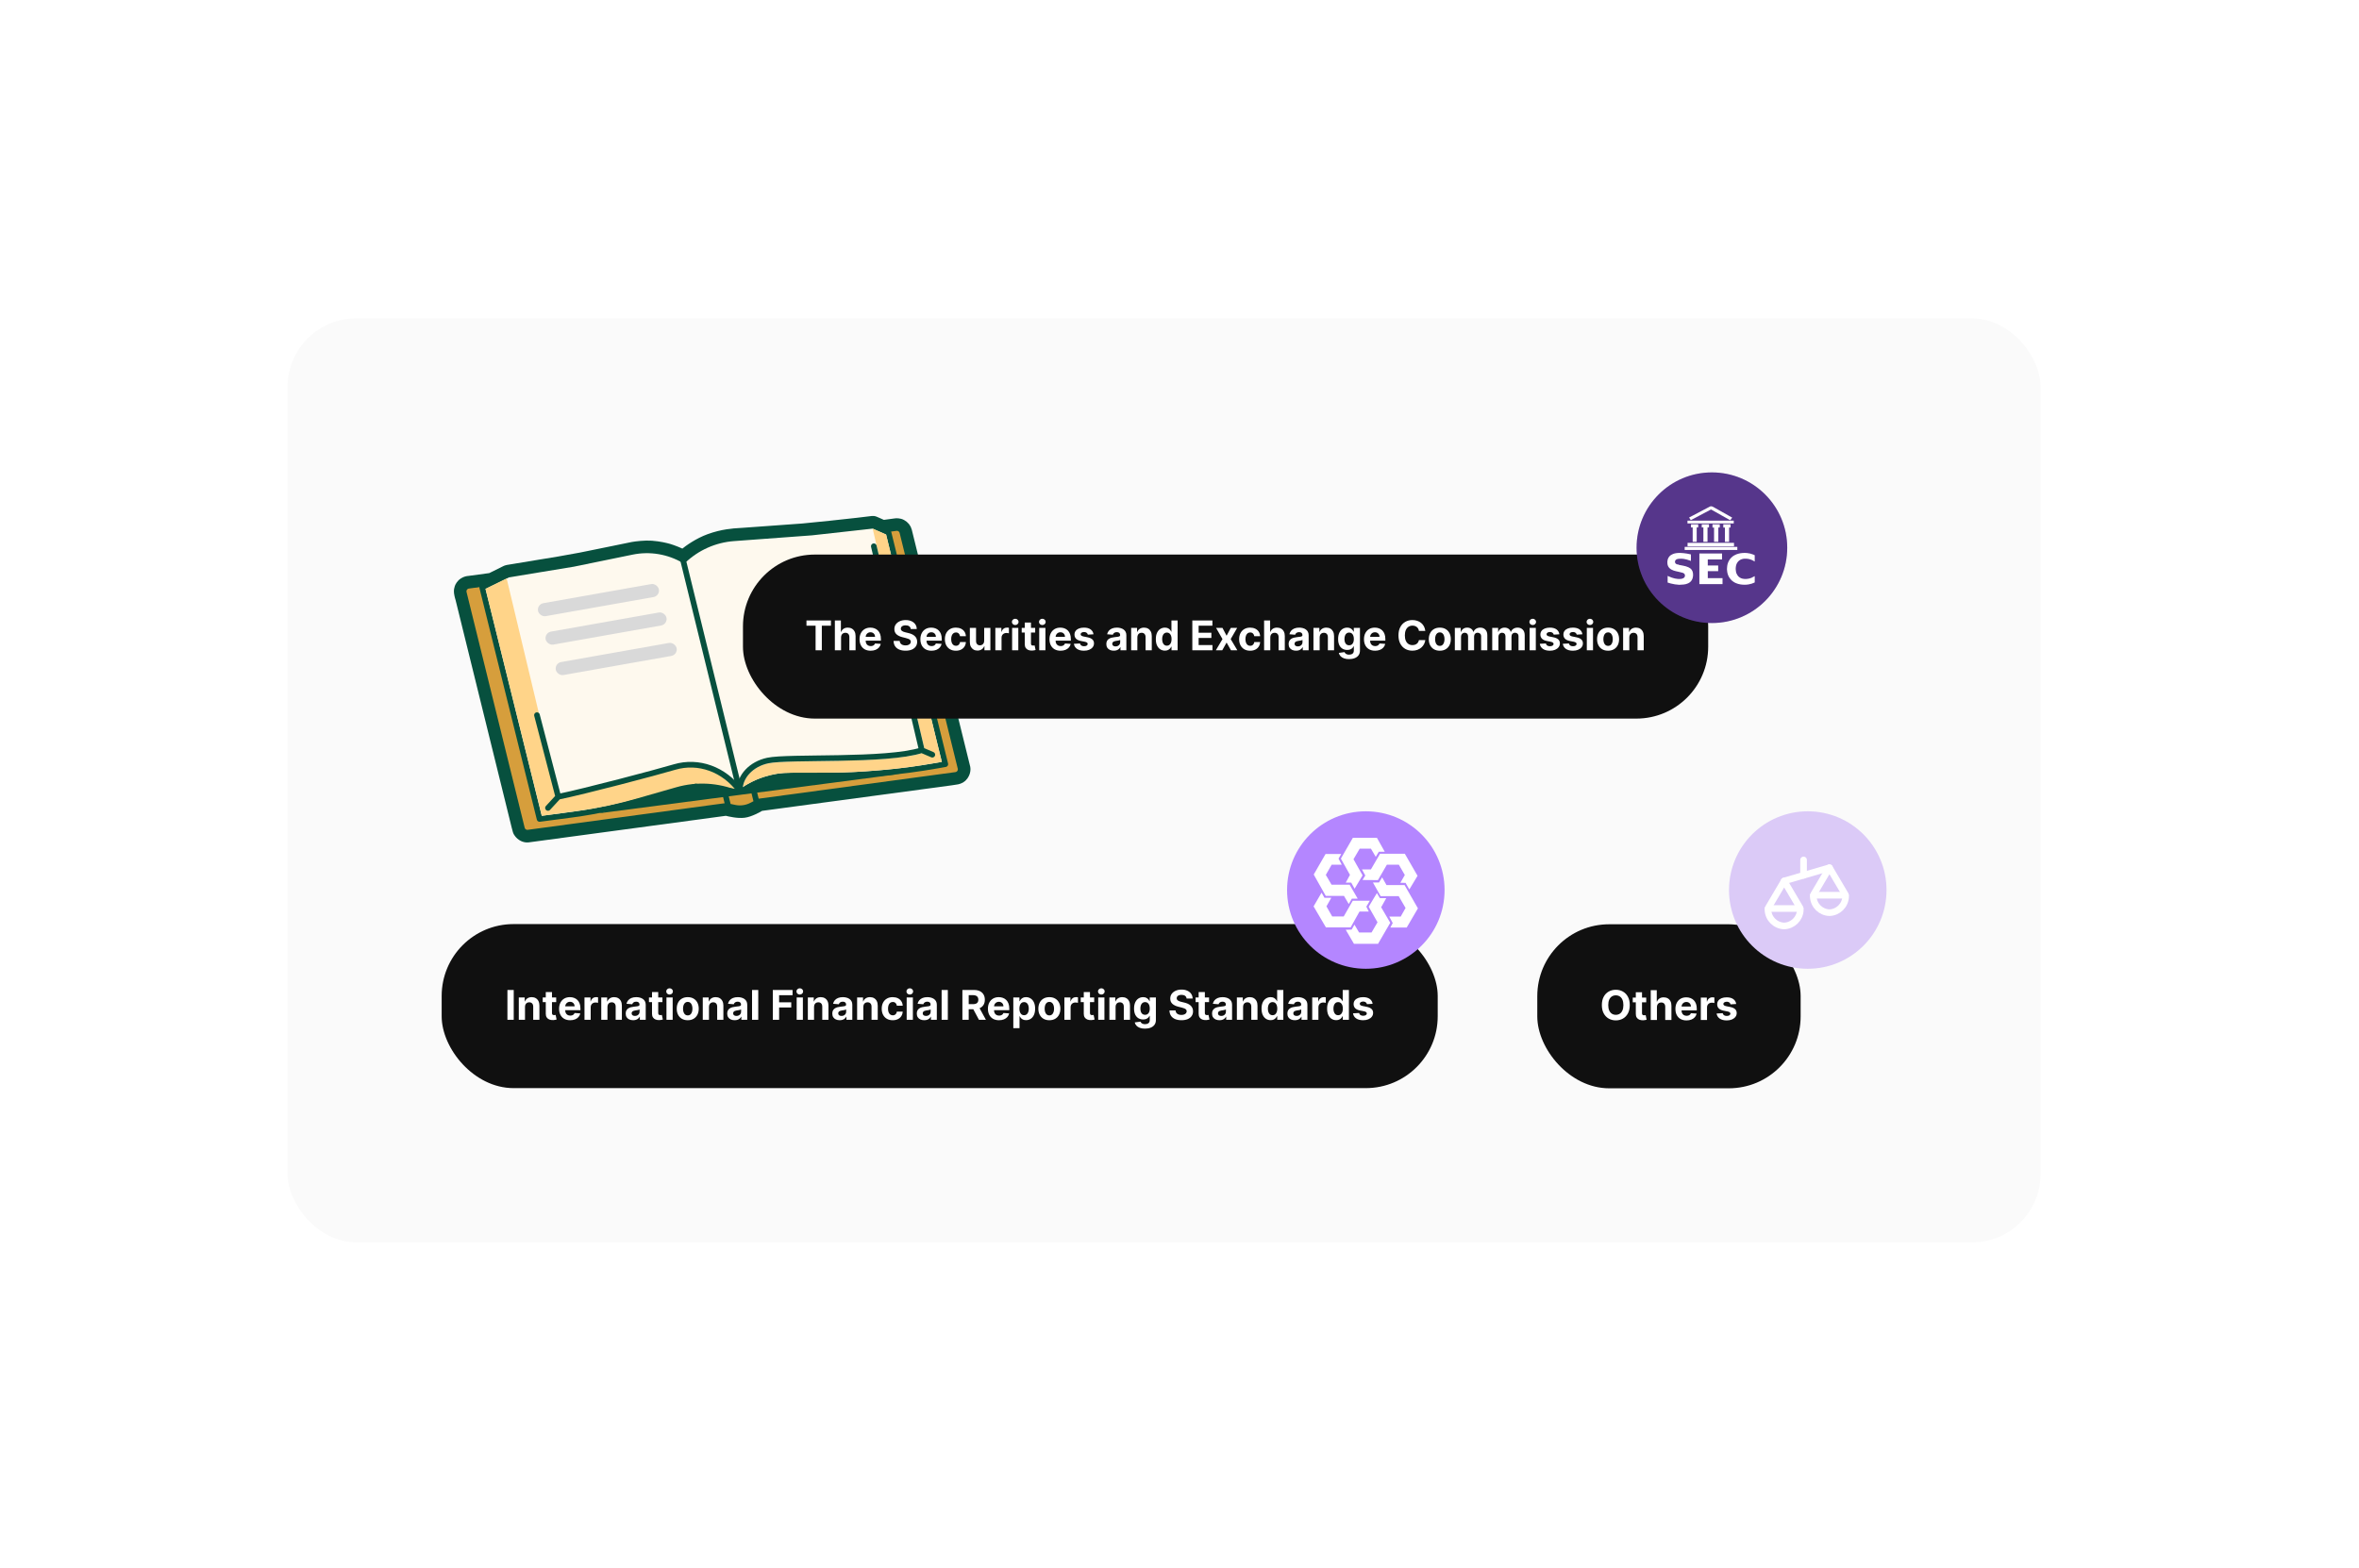 <svg width="689" height="458" viewBox="0 0 689 458" fill="none" xmlns="http://www.w3.org/2000/svg">
<g clip-path="url(#clip0_2900_11327)">
<mask id="mask0_2900_11327" style="mask-type:alpha" maskUnits="userSpaceOnUse" x="0" y="0" width="689" height="458">
<rect x="0.5" width="688" height="458" rx="24" fill="#7592E6"/>
</mask>
<g mask="url(#mask0_2900_11327)">
<rect x="0.5" width="688" height="458" fill="white" fill-opacity="0.24"/>
</g>
<rect x="84" y="93" width="512" height="269.916" rx="20" fill="#FAFAFA"/>
<path d="M282.332 223.935C282.328 223.92 282.324 223.906 282.32 223.894C276.687 201.039 265.464 155.523 265.326 154.983C265.077 154.013 264.48 153.305 263.579 152.798V152.798C263.132 152.546 262.654 152.451 262.278 152.42C261.915 152.389 261.58 152.412 261.343 152.453L258.014 152.903C257.209 152.551 255.961 152.003 255.781 151.919C255.38 151.731 254.979 151.705 254.721 151.74C253.957 151.831 252.038 152.061 250.388 152.262C248.324 152.513 236.847 153.736 234.434 153.932C232.961 154.052 227.44 154.445 222.92 154.767C219.937 154.979 217.391 155.16 216.733 155.211C216.53 155.227 216.294 155.24 216.027 155.256C214.219 155.362 210.976 155.551 207.009 156.998C203.794 158.171 200.918 160.202 199.454 161.42C198.947 161.177 198.328 160.915 197.744 160.682C196.86 160.329 195.946 160 195.45 159.862C194.536 159.608 192.691 159.137 190.311 158.959C188.356 158.813 185.795 159.138 184.766 159.313C184.762 159.314 184.758 159.315 184.754 159.315C184.747 159.317 184.74 159.318 184.734 159.319L179.302 160.433L179.3 160.433L169.557 162.414C163.927 163.463 161.706 163.819 159.556 164.164C158.94 164.263 158.329 164.36 157.646 164.473C154.585 164.98 148.417 166 148.217 166.032C147.897 166.085 147.617 166.201 147.469 166.278L143.203 168.394L136.899 169.246C136.535 169.261 135.868 169.374 135.197 169.794C134.324 170.341 133.918 171.183 133.792 171.538C133.676 171.863 133.518 172.436 133.611 173.172C133.669 173.639 133.782 174.117 133.875 174.463C133.922 174.64 133.966 174.789 133.998 174.896C134.014 174.949 134.028 174.992 134.037 175.022L134.041 175.033L150.424 241.489C150.424 241.489 150.424 241.489 150.424 241.489C150.573 242.096 150.678 242.512 150.773 242.799C150.866 243.081 150.976 243.327 151.17 243.554C151.889 244.575 153.102 245.215 154.303 245.073L154.319 245.071L212.047 237.288C213.192 237.564 215.465 238.105 217.359 237.878C218.284 237.767 219.35 237.361 220.239 236.954C221.039 236.588 221.773 236.186 222.263 235.892L277.891 228.404C277.904 228.402 277.916 228.4 277.928 228.398C277.943 228.395 277.958 228.392 277.973 228.389C278.187 228.342 278.421 228.314 278.719 228.277C278.999 228.243 279.338 228.202 279.675 228.125C280.379 227.965 281.166 227.631 281.748 226.796C282.26 226.062 282.419 225.355 282.435 224.806C282.442 224.536 282.415 224.31 282.382 224.142C282.366 224.059 282.348 223.989 282.332 223.935Z" fill="#07503E" stroke="#07503E" stroke-width="2.021" stroke-linecap="round" stroke-linejoin="round"/>
<path d="M135.464 173.141C135.228 172.187 135.873 171.239 136.848 171.107L194.885 163.264C195.304 163.208 195.697 163.476 195.799 163.885L213.392 235.236L154.265 243.226C153.428 243.339 152.641 242.803 152.439 241.983L135.464 173.141Z" fill="#D69E3C" stroke="#07503E" stroke-width="1.653"/>
<path d="M202.829 163.136C202.711 162.659 203.033 162.185 203.521 162.119L261.735 154.252C262.572 154.139 263.359 154.675 263.561 155.495L280.536 224.337C280.772 225.292 280.127 226.24 279.152 226.371L220.379 234.314L202.829 163.136Z" fill="#D69E3C" stroke="#07503E" stroke-width="1.653"/>
<path d="M212.713 235.548L194.957 163.538L197.164 163.822C198.713 164.022 200.287 163.779 201.703 163.121L203.249 162.403L221.023 234.485L219.564 235.251C218.027 236.058 216.256 236.302 214.559 235.941L212.713 235.548Z" fill="#D69E3C" stroke="#07503E" stroke-width="1.653"/>
<path d="M140.846 171.608L148.413 167.862L167.46 164.726L184.596 161.211C189.83 160.137 195.276 161.045 199.878 163.758L216.385 230.575C216.471 230.924 216.123 231.222 215.792 231.082C210.023 228.649 203.573 228.364 197.612 230.279L188.845 233.095C181.773 235.367 174.51 236.999 167.146 237.972L157.599 239.232L140.846 171.608Z" fill="#FEF9EE" stroke="#07503E" stroke-width="1.653" stroke-linejoin="round"/>
<path fill-rule="evenodd" clip-rule="evenodd" d="M147.982 168.99L141.8 171.991L158.255 238.318L168.838 236.87C174.671 236.071 180.44 234.858 186.101 233.24L197.559 229.965C203.491 228.27 209.818 228.624 215.519 230.968C209.192 220.263 197.317 223.89 191.235 225.748C190.489 225.976 189.83 226.177 189.28 226.322C185.08 227.427 170.123 230.927 163.169 232.538L147.982 168.99Z" fill="#FFD489"/>
<path d="M259.506 155.564L254.976 153.577L237.057 155.564L214.326 157.242C208.791 157.651 203.57 159.971 199.557 163.806L216.007 230.885C216.076 231.165 216.406 231.287 216.64 231.119C220.79 228.149 225.765 226.552 230.869 226.552L240.612 226.552C251.693 226.552 262.752 225.583 273.664 223.657L276.1 223.227L259.506 155.564Z" fill="#FEF9EE" stroke="#07503E" stroke-width="1.653" stroke-linejoin="round"/>
<path d="M220.554 224.585C217.901 226.274 217.063 228.826 216.976 229.89C220.715 227.553 222.865 226.981 225.434 226.332C228.003 225.683 230.681 225.737 234.44 225.737C238.929 225.737 243.272 225.716 246.181 225.663C250.281 225.589 259.05 224.836 262.43 224.466C265.568 224.163 272.179 223.07 275.093 222.561C274.534 220.356 273.389 215.803 273.278 215.231C273.138 214.515 269.491 199.838 269.316 199.017C269.176 198.361 267.85 192.985 267.204 190.378L263.714 176.155L258.81 156.154L254.883 154.409L256.855 162.926L260.555 178.65L263.33 190.378C264.808 196.649 267.808 209.398 267.99 210.222C268.171 211.045 269.38 216.149 269.962 218.598L269.194 220.012C266.995 220.85 262.161 221.356 257.885 221.723C253.609 222.089 246.017 222.141 244.429 222.264C243.158 222.361 235.301 222.432 231.532 222.456C229.786 222.496 225.884 222.665 224.236 223.014C222.589 223.363 221.095 224.207 220.554 224.585Z" fill="#FFD489"/>
<path d="M216.091 230.681C216.091 226.875 219.333 223.221 224.239 222.17C230.371 220.856 258.726 222.505 269.238 219.147M269.238 219.147L272.305 220.461M269.238 219.147L255.221 159.575" stroke="#07503E" stroke-width="1.653" stroke-linecap="round" stroke-linejoin="round"/>
<path d="M160.051 236.013L163.054 232.753M163.054 232.753C170.829 231.155 191.405 225.73 197.003 224.072C204 221.998 211.515 224.719 216.05 230.939M163.054 232.753L156.835 208.911" stroke="#07503E" stroke-width="1.653" stroke-linecap="round"/>
<path d="M215.905 232.225L174.885 237.589L203.115 228.922L216.364 230.655L227.26 226.941L262.921 226.074L215.905 232.225Z" fill="#07503E"/>
<rect x="156.803" y="176.537" width="35.853" height="3.85" rx="1.925" transform="rotate(-10.044 156.803 176.537)" fill="#D9D9D9"/>
<rect x="159.029" y="184.844" width="35.853" height="3.85" rx="1.925" transform="rotate(-10.044 159.029 184.844)" fill="#D9D9D9"/>
<rect x="161.992" y="193.736" width="35.853" height="3.85" rx="1.925" transform="rotate(-10.044 161.992 193.736)" fill="#D9D9D9"/>
<g filter="url(#filter0_b_2900_11327)">
<rect x="449" y="270" width="76.916" height="47.916" rx="20.985" fill="#101010"/>
<path d="M476.013 293.605C476.013 294.554 475.833 295.362 475.473 296.028C475.116 296.694 474.629 297.203 474.011 297.554C473.396 297.903 472.704 298.077 471.936 298.077C471.162 298.077 470.468 297.901 469.853 297.55C469.238 297.198 468.752 296.69 468.395 296.024C468.038 295.358 467.859 294.551 467.859 293.605C467.859 292.655 468.038 291.847 468.395 291.181C468.752 290.515 469.238 290.008 469.853 289.659C470.468 289.308 471.162 289.132 471.936 289.132C472.704 289.132 473.396 289.308 474.011 289.659C474.629 290.008 475.116 290.515 475.473 291.181C475.833 291.847 476.013 292.655 476.013 293.605ZM474.147 293.605C474.147 292.99 474.055 292.471 473.871 292.049C473.689 291.626 473.433 291.306 473.101 291.088C472.769 290.869 472.381 290.76 471.936 290.76C471.491 290.76 471.103 290.869 470.771 291.088C470.44 291.306 470.182 291.626 469.997 292.049C469.816 292.471 469.725 292.99 469.725 293.605C469.725 294.22 469.816 294.738 469.997 295.161C470.182 295.583 470.44 295.903 470.771 296.121C471.103 296.34 471.491 296.449 471.936 296.449C472.381 296.449 472.769 296.34 473.101 296.121C473.433 295.903 473.689 295.583 473.871 295.161C474.055 294.738 474.147 294.22 474.147 293.605ZM480.816 291.428V292.788H476.884V291.428H480.816ZM477.776 289.863H479.588V295.951C479.588 296.119 479.613 296.249 479.664 296.342C479.715 296.433 479.786 296.497 479.877 296.534C479.97 296.571 480.078 296.589 480.2 296.589C480.285 296.589 480.37 296.582 480.455 296.568C480.54 296.551 480.605 296.538 480.65 296.53L480.935 297.877C480.845 297.906 480.717 297.938 480.553 297.975C480.388 298.015 480.188 298.039 479.953 298.047C479.517 298.064 479.134 298.006 478.805 297.873C478.479 297.74 478.226 297.533 478.044 297.252C477.863 296.972 477.774 296.617 477.776 296.189V289.863ZM483.947 294.183V297.958H482.136V289.251H483.896V292.58H483.973C484.12 292.195 484.358 291.893 484.687 291.674C485.016 291.453 485.428 291.343 485.924 291.343C486.378 291.343 486.773 291.442 487.11 291.64C487.451 291.836 487.714 292.118 487.901 292.486C488.091 292.852 488.185 293.29 488.182 293.8V297.958H486.371V294.123C486.374 293.721 486.272 293.408 486.065 293.184C485.861 292.96 485.574 292.848 485.206 292.848C484.959 292.848 484.741 292.9 484.551 293.005C484.364 293.11 484.217 293.263 484.109 293.464C484.004 293.663 483.95 293.902 483.947 294.183ZM492.583 298.086C491.911 298.086 491.333 297.95 490.849 297.677C490.367 297.402 489.995 297.014 489.735 296.513C489.474 296.008 489.344 295.411 489.344 294.723C489.344 294.051 489.474 293.461 489.735 292.954C489.995 292.447 490.362 292.051 490.836 291.768C491.312 291.485 491.87 291.343 492.511 291.343C492.942 291.343 493.343 291.412 493.714 291.551C494.088 291.687 494.414 291.893 494.692 292.168C494.972 292.443 495.191 292.788 495.346 293.205C495.502 293.619 495.58 294.103 495.58 294.659V295.156H490.066V294.034H493.876C493.876 293.773 493.819 293.542 493.705 293.341C493.592 293.14 493.435 292.982 493.234 292.869C493.035 292.753 492.804 292.695 492.541 292.695C492.266 292.695 492.022 292.759 491.809 292.886C491.6 293.011 491.435 293.179 491.316 293.392C491.197 293.602 491.136 293.836 491.133 294.093V295.161C491.133 295.484 491.193 295.763 491.312 295.998C491.434 296.233 491.605 296.415 491.826 296.542C492.047 296.67 492.31 296.734 492.613 296.734C492.814 296.734 492.998 296.705 493.166 296.649C493.333 296.592 493.476 296.507 493.595 296.393C493.714 296.28 493.805 296.141 493.867 295.977L495.542 296.087C495.457 296.49 495.283 296.841 495.019 297.142C494.758 297.439 494.421 297.672 494.007 297.839C493.596 298.003 493.122 298.086 492.583 298.086ZM496.762 297.958V291.428H498.518V292.567H498.586C498.705 292.162 498.905 291.856 499.186 291.649C499.466 291.439 499.789 291.334 500.155 291.334C500.246 291.334 500.343 291.34 500.448 291.351C500.553 291.363 500.645 291.378 500.725 291.398V293.005C500.639 292.98 500.522 292.957 500.372 292.937C500.221 292.917 500.084 292.907 499.959 292.907C499.693 292.907 499.455 292.965 499.245 293.082C499.038 293.195 498.874 293.354 498.752 293.558C498.633 293.762 498.573 293.997 498.573 294.264V297.958H496.762ZM507.094 293.29L505.436 293.392C505.408 293.25 505.347 293.123 505.253 293.009C505.16 292.893 505.037 292.801 504.883 292.733C504.733 292.662 504.553 292.627 504.344 292.627C504.063 292.627 503.826 292.686 503.634 292.805C503.441 292.922 503.344 293.077 503.344 293.273C503.344 293.429 503.407 293.561 503.532 293.668C503.656 293.776 503.87 293.862 504.173 293.928L505.355 294.166C505.99 294.296 506.464 294.506 506.775 294.795C507.087 295.084 507.243 295.464 507.243 295.934C507.243 296.362 507.117 296.738 506.865 297.061C506.615 297.384 506.272 297.636 505.836 297.818C505.402 297.996 504.902 298.086 504.335 298.086C503.471 298.086 502.782 297.906 502.269 297.546C501.759 297.183 501.46 296.69 501.372 296.066L503.153 295.973C503.207 296.236 503.337 296.437 503.544 296.576C503.751 296.712 504.016 296.78 504.339 296.78C504.657 296.78 504.912 296.719 505.105 296.598C505.3 296.473 505.399 296.313 505.402 296.117C505.399 295.953 505.33 295.818 505.194 295.713C505.058 295.606 504.848 295.523 504.565 295.467L503.434 295.241C502.796 295.114 502.321 294.893 502.01 294.578C501.701 294.264 501.546 293.862 501.546 293.375C501.546 292.956 501.659 292.594 501.886 292.291C502.116 291.988 502.437 291.754 502.851 291.589C503.268 291.425 503.755 291.343 504.314 291.343C505.139 291.343 505.788 291.517 506.261 291.866C506.737 292.214 507.015 292.689 507.094 293.29Z" fill="white"/>
</g>
<circle cx="528" cy="260" r="23" fill="#DBCAF7"/>
<path fill-rule="evenodd" clip-rule="evenodd" d="M538.838 261.108C539 261.37 539.077 261.677 539.058 261.985C538.92 264.517 536.871 266.525 534.336 266.612C531.8 266.527 529.749 264.519 529.611 261.985C529.59 261.674 529.666 261.364 529.829 261.099L534.332 253.478C534.332 253.478 537.878 259.489 538.838 261.108Z" stroke="white" stroke-width="1.933" stroke-linecap="round" stroke-linejoin="round"/>
<path d="M539.013 261.511H529.652" stroke="white" stroke-width="1.933" stroke-linecap="round" stroke-linejoin="round"/>
<path fill-rule="evenodd" clip-rule="evenodd" d="M525.605 264.983C525.765 265.248 525.841 265.555 525.82 265.864C525.683 268.396 523.634 270.405 521.099 270.491C518.563 270.407 516.512 268.4 516.373 265.866C516.354 265.554 516.434 265.244 516.6 264.979L521.103 257.353L525.605 264.983Z" stroke="white" stroke-width="1.933" stroke-linecap="round" stroke-linejoin="round"/>
<path d="M525.779 265.387H516.418" stroke="white" stroke-width="1.933" stroke-linecap="round" stroke-linejoin="round"/>
<path d="M534.332 253.478L521.099 257.353" stroke="white" stroke-width="1.933" stroke-linecap="round" stroke-linejoin="round"/>
<path d="M526.771 251.209V255.693" stroke="white" stroke-width="1.933" stroke-linecap="round" stroke-linejoin="round"/>
<g filter="url(#filter1_b_2900_11327)">
<rect x="217" y="162" width="281.916" height="47.916" rx="20.985" fill="#101010"/>
<path d="M235.548 182.769V181.251H242.699V182.769H240.033V189.958H238.213V182.769H235.548ZM245.653 186.183V189.958H243.842V181.251H245.602V184.58H245.679C245.826 184.195 246.064 183.893 246.393 183.674C246.722 183.453 247.134 183.343 247.63 183.343C248.084 183.343 248.479 183.442 248.816 183.64C249.157 183.836 249.42 184.118 249.607 184.486C249.797 184.852 249.891 185.29 249.888 185.8V189.958H248.077V186.123C248.08 185.721 247.978 185.408 247.771 185.184C247.567 184.96 247.28 184.848 246.912 184.848C246.665 184.848 246.447 184.9 246.257 185.005C246.07 185.11 245.923 185.263 245.815 185.464C245.71 185.663 245.656 185.902 245.653 186.183ZM254.289 190.086C253.617 190.086 253.039 189.95 252.555 189.677C252.073 189.402 251.701 189.014 251.441 188.513C251.18 188.008 251.05 187.411 251.05 186.723C251.05 186.051 251.18 185.461 251.441 184.954C251.701 184.447 252.068 184.051 252.542 183.768C253.018 183.485 253.576 183.343 254.217 183.343C254.648 183.343 255.049 183.412 255.42 183.551C255.794 183.687 256.12 183.893 256.398 184.168C256.678 184.443 256.897 184.788 257.053 185.205C257.208 185.619 257.286 186.103 257.286 186.659V187.156H251.772V186.034H255.582C255.582 185.773 255.525 185.542 255.411 185.341C255.298 185.14 255.141 184.982 254.94 184.869C254.741 184.753 254.51 184.695 254.247 184.695C253.972 184.695 253.728 184.759 253.515 184.886C253.306 185.011 253.141 185.179 253.022 185.392C252.903 185.602 252.842 185.836 252.839 186.093V187.161C252.839 187.484 252.899 187.763 253.018 187.998C253.14 188.233 253.311 188.415 253.532 188.542C253.753 188.67 254.016 188.734 254.319 188.734C254.52 188.734 254.704 188.705 254.872 188.649C255.039 188.592 255.182 188.507 255.301 188.393C255.42 188.28 255.511 188.141 255.573 187.977L257.248 188.087C257.163 188.49 256.989 188.841 256.725 189.142C256.464 189.439 256.127 189.672 255.713 189.839C255.302 190.003 254.828 190.086 254.289 190.086ZM265.996 183.755C265.962 183.412 265.816 183.146 265.559 182.956C265.301 182.766 264.951 182.671 264.508 182.671C264.208 182.671 263.954 182.714 263.747 182.799C263.541 182.881 263.382 182.996 263.271 183.143C263.164 183.29 263.11 183.458 263.11 183.645C263.104 183.801 263.137 183.937 263.207 184.053C263.281 184.169 263.382 184.27 263.509 184.355C263.637 184.437 263.784 184.509 263.951 184.571C264.119 184.631 264.297 184.682 264.487 184.725L265.269 184.912C265.649 184.997 265.998 185.11 266.315 185.252C266.633 185.393 266.908 185.568 267.14 185.775C267.372 185.982 267.552 186.225 267.68 186.506C267.81 186.786 267.877 187.108 267.88 187.471C267.877 188.004 267.741 188.466 267.472 188.857C267.205 189.245 266.82 189.547 266.315 189.762C265.814 189.975 265.208 190.081 264.5 190.081C263.797 190.081 263.185 189.974 262.663 189.758C262.145 189.543 261.739 189.224 261.447 188.802C261.158 188.376 261.007 187.851 260.992 187.224H262.774C262.794 187.516 262.877 187.76 263.025 187.956C263.175 188.148 263.375 188.294 263.624 188.393C263.876 188.49 264.161 188.538 264.479 188.538C264.79 188.538 265.061 188.493 265.291 188.402C265.523 188.311 265.703 188.185 265.831 188.024C265.958 187.862 266.022 187.676 266.022 187.467C266.022 187.271 265.964 187.107 265.848 186.974C265.734 186.84 265.567 186.727 265.346 186.633C265.128 186.54 264.86 186.455 264.542 186.378L263.594 186.14C262.86 185.962 262.281 185.683 261.856 185.303C261.43 184.923 261.219 184.411 261.222 183.768C261.219 183.241 261.36 182.78 261.643 182.386C261.929 181.992 262.322 181.685 262.821 181.464C263.319 181.243 263.886 181.132 264.521 181.132C265.167 181.132 265.731 181.243 266.213 181.464C266.698 181.685 267.075 181.992 267.344 182.386C267.613 182.78 267.752 183.237 267.761 183.755H265.996ZM272.06 190.086C271.388 190.086 270.81 189.95 270.325 189.677C269.844 189.402 269.472 189.014 269.212 188.513C268.951 188.008 268.82 187.411 268.82 186.723C268.82 186.051 268.951 185.461 269.212 184.954C269.472 184.447 269.839 184.051 270.313 183.768C270.789 183.485 271.347 183.343 271.988 183.343C272.419 183.343 272.82 183.412 273.191 183.551C273.565 183.687 273.891 183.893 274.169 184.168C274.449 184.443 274.667 184.788 274.823 185.205C274.979 185.619 275.057 186.103 275.057 186.659V187.156H269.543V186.034H273.352C273.352 185.773 273.296 185.542 273.182 185.341C273.069 185.14 272.912 184.982 272.71 184.869C272.512 184.753 272.281 184.695 272.017 184.695C271.743 184.695 271.499 184.759 271.286 184.886C271.076 185.011 270.912 185.179 270.793 185.392C270.674 185.602 270.613 185.836 270.61 186.093V187.161C270.61 187.484 270.67 187.763 270.789 187.998C270.911 188.233 271.082 188.415 271.303 188.542C271.524 188.67 271.786 188.734 272.09 188.734C272.291 188.734 272.475 188.705 272.642 188.649C272.81 188.592 272.953 188.507 273.072 188.393C273.191 188.28 273.282 188.141 273.344 187.977L275.019 188.087C274.934 188.49 274.76 188.841 274.496 189.142C274.235 189.439 273.898 189.672 273.484 189.839C273.073 190.003 272.598 190.086 272.06 190.086ZM279.19 190.086C278.521 190.086 277.945 189.944 277.464 189.66C276.985 189.374 276.616 188.977 276.358 188.47C276.103 187.963 275.976 187.379 275.976 186.718C275.976 186.05 276.104 185.463 276.362 184.958C276.623 184.451 276.993 184.056 277.472 183.772C277.951 183.486 278.521 183.343 279.181 183.343C279.751 183.343 280.25 183.446 280.678 183.653C281.106 183.86 281.444 184.151 281.694 184.525C281.943 184.899 282.081 185.338 282.106 185.843H280.397C280.349 185.517 280.221 185.255 280.014 185.056C279.81 184.855 279.542 184.754 279.211 184.754C278.93 184.754 278.685 184.831 278.475 184.984C278.268 185.134 278.107 185.354 277.991 185.643C277.874 185.932 277.816 186.282 277.816 186.693C277.816 187.11 277.873 187.464 277.986 187.756C278.103 188.048 278.266 188.27 278.475 188.423C278.685 188.576 278.93 188.653 279.211 188.653C279.418 188.653 279.603 188.61 279.768 188.525C279.935 188.44 280.072 188.317 280.18 188.155C280.291 187.991 280.363 187.794 280.397 187.564H282.106C282.078 188.063 281.942 188.503 281.698 188.882C281.457 189.259 281.124 189.554 280.699 189.767C280.274 189.979 279.771 190.086 279.19 190.086ZM287.453 187.178V183.428H289.264V189.958H287.526V188.772H287.457C287.31 189.154 287.065 189.462 286.722 189.694C286.382 189.927 285.967 190.043 285.476 190.043C285.04 190.043 284.656 189.944 284.324 189.745C283.993 189.547 283.733 189.265 283.546 188.899C283.362 188.534 283.268 188.096 283.266 187.586V183.428H285.077V187.263C285.08 187.648 285.183 187.953 285.387 188.177C285.591 188.401 285.865 188.513 286.208 188.513C286.426 188.513 286.63 188.463 286.82 188.364C287.01 188.262 287.163 188.111 287.279 187.913C287.398 187.715 287.456 187.47 287.453 187.178ZM290.713 189.958V183.428H292.469V184.567H292.537C292.656 184.162 292.856 183.856 293.136 183.649C293.417 183.439 293.74 183.334 294.106 183.334C294.196 183.334 294.294 183.34 294.399 183.351C294.504 183.363 294.596 183.378 294.675 183.398V185.005C294.59 184.98 294.473 184.957 294.322 184.937C294.172 184.917 294.035 184.907 293.91 184.907C293.644 184.907 293.406 184.965 293.196 185.082C292.989 185.195 292.825 185.354 292.703 185.558C292.584 185.762 292.524 185.997 292.524 186.264V189.958H290.713ZM295.612 189.958V183.428H297.423V189.958H295.612ZM296.521 182.586C296.252 182.586 296.021 182.497 295.829 182.318C295.639 182.137 295.544 181.92 295.544 181.668C295.544 181.418 295.639 181.204 295.829 181.026C296.021 180.844 296.252 180.754 296.521 180.754C296.791 180.754 297.02 180.844 297.21 181.026C297.403 181.204 297.499 181.418 297.499 181.668C297.499 181.92 297.403 182.137 297.21 182.318C297.02 182.497 296.791 182.586 296.521 182.586ZM302.347 183.428V184.788H298.414V183.428H302.347ZM299.307 181.863H301.118V187.951C301.118 188.119 301.144 188.249 301.195 188.342C301.246 188.433 301.317 188.497 301.407 188.534C301.501 188.571 301.609 188.589 301.731 188.589C301.816 188.589 301.901 188.582 301.986 188.568C302.071 188.551 302.136 188.538 302.181 188.53L302.466 189.877C302.375 189.906 302.248 189.938 302.083 189.975C301.919 190.015 301.719 190.039 301.484 190.047C301.047 190.064 300.665 190.006 300.336 189.873C300.01 189.74 299.756 189.533 299.575 189.252C299.394 188.972 299.304 188.617 299.307 188.189V181.863ZM303.527 189.958V183.428H305.338V189.958H303.527ZM304.437 182.586C304.167 182.586 303.936 182.497 303.744 182.318C303.554 182.137 303.459 181.92 303.459 181.668C303.459 181.418 303.554 181.204 303.744 181.026C303.936 180.844 304.167 180.754 304.437 180.754C304.706 180.754 304.935 180.844 305.125 181.026C305.318 181.204 305.414 181.418 305.414 181.668C305.414 181.92 305.318 182.137 305.125 182.318C304.935 182.497 304.706 182.586 304.437 182.586ZM309.765 190.086C309.093 190.086 308.515 189.95 308.03 189.677C307.548 189.402 307.177 189.014 306.916 188.513C306.655 188.008 306.525 187.411 306.525 186.723C306.525 186.051 306.655 185.461 306.916 184.954C307.177 184.447 307.544 184.051 308.017 183.768C308.493 183.485 309.052 183.343 309.692 183.343C310.123 183.343 310.524 183.412 310.895 183.551C311.27 183.687 311.596 183.893 311.873 184.168C312.154 184.443 312.372 184.788 312.528 185.205C312.684 185.619 312.762 186.103 312.762 186.659V187.156H307.248V186.034H311.057C311.057 185.773 311 185.542 310.887 185.341C310.774 185.14 310.616 184.982 310.415 184.869C310.217 184.753 309.986 184.695 309.722 184.695C309.447 184.695 309.203 184.759 308.991 184.886C308.781 185.011 308.617 185.179 308.498 185.392C308.379 185.602 308.318 185.836 308.315 186.093V187.161C308.315 187.484 308.374 187.763 308.493 187.998C308.615 188.233 308.787 188.415 309.008 188.542C309.229 188.67 309.491 188.734 309.794 188.734C309.996 188.734 310.18 188.705 310.347 188.649C310.514 188.592 310.657 188.507 310.776 188.393C310.895 188.28 310.986 188.141 311.049 187.977L312.724 188.087C312.639 188.49 312.464 188.841 312.201 189.142C311.94 189.439 311.603 189.672 311.189 189.839C310.778 190.003 310.303 190.086 309.765 190.086ZM319.377 185.29L317.719 185.392C317.691 185.25 317.63 185.123 317.536 185.009C317.443 184.893 317.319 184.801 317.166 184.733C317.016 184.662 316.836 184.627 316.626 184.627C316.346 184.627 316.109 184.686 315.916 184.805C315.724 184.922 315.627 185.077 315.627 185.273C315.627 185.429 315.69 185.561 315.814 185.668C315.939 185.776 316.153 185.862 316.456 185.928L317.638 186.166C318.273 186.296 318.746 186.506 319.058 186.795C319.37 187.084 319.526 187.464 319.526 187.934C319.526 188.362 319.4 188.738 319.147 189.061C318.898 189.384 318.555 189.636 318.119 189.818C317.685 189.996 317.185 190.086 316.618 190.086C315.753 190.086 315.065 189.906 314.552 189.546C314.042 189.183 313.743 188.69 313.655 188.066L315.436 187.973C315.49 188.236 315.62 188.437 315.827 188.576C316.034 188.712 316.299 188.78 316.622 188.78C316.94 188.78 317.195 188.719 317.387 188.598C317.583 188.473 317.682 188.313 317.685 188.117C317.682 187.953 317.613 187.818 317.477 187.713C317.341 187.606 317.131 187.523 316.847 187.467L315.717 187.241C315.079 187.114 314.604 186.893 314.292 186.578C313.983 186.264 313.829 185.862 313.829 185.375C313.829 184.956 313.942 184.594 314.169 184.291C314.399 183.988 314.72 183.754 315.134 183.589C315.551 183.425 316.038 183.343 316.597 183.343C317.421 183.343 318.07 183.517 318.544 183.866C319.02 184.214 319.298 184.689 319.377 185.29ZM325.299 190.081C324.883 190.081 324.511 190.009 324.185 189.864C323.859 189.717 323.602 189.5 323.412 189.214C323.225 188.925 323.131 188.565 323.131 188.134C323.131 187.771 323.198 187.467 323.331 187.22C323.464 186.974 323.645 186.775 323.875 186.625C324.105 186.475 324.365 186.361 324.657 186.285C324.952 186.208 325.261 186.154 325.584 186.123C325.964 186.084 326.27 186.047 326.502 186.013C326.735 185.976 326.903 185.922 327.008 185.851C327.113 185.78 327.166 185.675 327.166 185.537V185.511C327.166 185.242 327.081 185.033 326.911 184.886C326.743 184.739 326.505 184.665 326.196 184.665C325.87 184.665 325.611 184.737 325.418 184.882C325.226 185.024 325.098 185.202 325.036 185.418L323.361 185.281C323.446 184.885 323.613 184.542 323.862 184.253C324.112 183.961 324.433 183.737 324.827 183.581C325.224 183.422 325.683 183.343 326.205 183.343C326.568 183.343 326.915 183.385 327.246 183.47C327.581 183.555 327.877 183.687 328.135 183.866C328.396 184.044 328.601 184.274 328.751 184.554C328.902 184.832 328.977 185.165 328.977 185.554V189.958H327.259V189.052H327.208C327.103 189.257 326.963 189.437 326.787 189.592C326.612 189.745 326.4 189.866 326.154 189.954C325.907 190.039 325.622 190.081 325.299 190.081ZM325.818 188.831C326.084 188.831 326.32 188.779 326.524 188.674C326.728 188.566 326.888 188.422 327.004 188.24C327.12 188.059 327.178 187.854 327.178 187.624V186.931C327.122 186.968 327.044 187.002 326.945 187.033C326.848 187.061 326.739 187.088 326.617 187.114C326.495 187.136 326.373 187.158 326.252 187.178C326.13 187.195 326.019 187.21 325.92 187.224C325.707 187.256 325.522 187.305 325.363 187.373C325.204 187.441 325.081 187.533 324.993 187.649C324.905 187.763 324.861 187.905 324.861 188.075C324.861 188.321 324.951 188.51 325.129 188.64C325.311 188.768 325.54 188.831 325.818 188.831ZM332.193 186.183V189.958H330.382V183.428H332.108V184.58H332.184C332.329 184.2 332.571 183.9 332.911 183.679C333.251 183.455 333.664 183.343 334.149 183.343C334.602 183.343 334.997 183.442 335.335 183.64C335.672 183.839 335.934 184.122 336.121 184.491C336.308 184.856 336.402 185.293 336.402 185.8V189.958H334.591V186.123C334.594 185.724 334.491 185.412 334.285 185.188C334.078 184.961 333.793 184.848 333.43 184.848C333.186 184.848 332.971 184.9 332.784 185.005C332.6 185.11 332.455 185.263 332.35 185.464C332.248 185.663 332.196 185.902 332.193 186.183ZM340.235 190.064C339.739 190.064 339.29 189.937 338.888 189.682C338.488 189.424 338.171 189.045 337.935 188.547C337.703 188.045 337.587 187.43 337.587 186.701C337.587 185.953 337.707 185.331 337.948 184.835C338.189 184.336 338.509 183.964 338.909 183.717C339.312 183.468 339.752 183.343 340.231 183.343C340.597 183.343 340.902 183.405 341.145 183.53C341.392 183.652 341.59 183.805 341.74 183.989C341.894 184.17 342.01 184.349 342.089 184.525H342.144V181.251H343.951V189.958H342.166V188.912H342.089C342.004 189.094 341.884 189.274 341.728 189.452C341.575 189.628 341.375 189.774 341.128 189.89C340.885 190.006 340.587 190.064 340.235 190.064ZM340.809 188.623C341.101 188.623 341.348 188.544 341.549 188.385C341.753 188.223 341.909 187.998 342.017 187.709C342.127 187.42 342.183 187.081 342.183 186.693C342.183 186.305 342.129 185.967 342.021 185.681C341.913 185.395 341.757 185.174 341.553 185.018C341.349 184.862 341.101 184.784 340.809 184.784C340.512 184.784 340.261 184.865 340.057 185.026C339.853 185.188 339.698 185.412 339.594 185.698C339.489 185.984 339.436 186.316 339.436 186.693C339.436 187.073 339.489 187.409 339.594 187.701C339.701 187.99 339.856 188.216 340.057 188.381C340.261 188.542 340.512 188.623 340.809 188.623ZM348.245 189.958V181.251H354.112V182.769H350.086V184.844H353.81V186.361H350.086V188.44H354.129V189.958H348.245ZM357.055 183.428L358.254 185.711L359.483 183.428H361.341L359.449 186.693L361.392 189.958H359.542L358.254 187.701L356.987 189.958H355.116L357.055 186.693L355.184 183.428H357.055ZM365.133 190.086C364.464 190.086 363.889 189.944 363.407 189.66C362.928 189.374 362.559 188.977 362.301 188.47C362.046 187.963 361.919 187.379 361.919 186.718C361.919 186.05 362.048 185.463 362.306 184.958C362.566 184.451 362.936 184.056 363.415 183.772C363.894 183.486 364.464 183.343 365.124 183.343C365.694 183.343 366.193 183.446 366.621 183.653C367.049 183.86 367.387 184.151 367.637 184.525C367.886 184.899 368.024 185.338 368.049 185.843H366.34C366.292 185.517 366.164 185.255 365.958 185.056C365.753 184.855 365.486 184.754 365.154 184.754C364.873 184.754 364.628 184.831 364.419 184.984C364.212 185.134 364.05 185.354 363.934 185.643C363.818 185.932 363.76 186.282 363.76 186.693C363.76 187.11 363.816 187.464 363.93 187.756C364.046 188.048 364.209 188.27 364.419 188.423C364.628 188.576 364.873 188.653 365.154 188.653C365.361 188.653 365.547 188.61 365.711 188.525C365.878 188.44 366.016 188.317 366.123 188.155C366.234 187.991 366.306 187.794 366.34 187.564H368.049C368.021 188.063 367.885 188.503 367.641 188.882C367.4 189.259 367.067 189.554 366.642 189.767C366.217 189.979 365.714 190.086 365.133 190.086ZM371.02 186.183V189.958H369.209V181.251H370.969V184.58H371.045C371.193 184.195 371.431 183.893 371.76 183.674C372.088 183.453 372.501 183.343 372.997 183.343C373.45 183.343 373.846 183.442 374.183 183.64C374.523 183.836 374.787 184.118 374.974 184.486C375.164 184.852 375.257 185.29 375.254 185.8V189.958H373.443V186.123C373.446 185.721 373.344 185.408 373.137 185.184C372.933 184.96 372.647 184.848 372.278 184.848C372.032 184.848 371.814 184.9 371.624 185.005C371.437 185.11 371.289 185.263 371.181 185.464C371.077 185.663 371.023 185.902 371.02 186.183ZM378.542 190.081C378.125 190.081 377.754 190.009 377.428 189.864C377.102 189.717 376.844 189.5 376.654 189.214C376.467 188.925 376.374 188.565 376.374 188.134C376.374 187.771 376.44 187.467 376.573 187.22C376.707 186.974 376.888 186.775 377.117 186.625C377.347 186.475 377.608 186.361 377.9 186.285C378.195 186.208 378.503 186.154 378.827 186.123C379.206 186.084 379.512 186.047 379.745 186.013C379.977 185.976 380.146 185.922 380.251 185.851C380.356 185.78 380.408 185.675 380.408 185.537V185.511C380.408 185.242 380.323 185.033 380.153 184.886C379.986 184.739 379.748 184.665 379.439 184.665C379.113 184.665 378.853 184.737 378.661 184.882C378.468 185.024 378.34 185.202 378.278 185.418L376.603 185.281C376.688 184.885 376.855 184.542 377.105 184.253C377.354 183.961 377.676 183.737 378.07 183.581C378.467 183.422 378.926 183.343 379.447 183.343C379.81 183.343 380.157 183.385 380.489 183.47C380.823 183.555 381.119 183.687 381.377 183.866C381.638 184.044 381.844 184.274 381.994 184.554C382.144 184.832 382.219 185.165 382.219 185.554V189.958H380.502V189.052H380.451C380.346 189.257 380.205 189.437 380.03 189.592C379.854 189.745 379.643 189.866 379.396 189.954C379.15 190.039 378.865 190.081 378.542 190.081ZM379.06 188.831C379.327 188.831 379.562 188.779 379.766 188.674C379.97 188.566 380.13 188.422 380.247 188.24C380.363 188.059 380.421 187.854 380.421 187.624V186.931C380.364 186.968 380.286 187.002 380.187 187.033C380.091 187.061 379.982 187.088 379.86 187.114C379.738 187.136 379.616 187.158 379.494 187.178C379.372 187.195 379.262 187.21 379.162 187.224C378.95 187.256 378.764 187.305 378.605 187.373C378.447 187.441 378.323 187.533 378.236 187.649C378.148 187.763 378.104 187.905 378.104 188.075C378.104 188.321 378.193 188.51 378.372 188.64C378.553 188.768 378.783 188.831 379.06 188.831ZM385.435 186.183V189.958H383.624V183.428H385.35V184.58H385.427C385.571 184.2 385.814 183.9 386.154 183.679C386.494 183.455 386.906 183.343 387.391 183.343C387.845 183.343 388.24 183.442 388.577 183.64C388.914 183.839 389.177 184.122 389.364 184.491C389.551 184.856 389.644 185.293 389.644 185.8V189.958H387.833V186.123C387.836 185.724 387.734 185.412 387.527 185.188C387.32 184.961 387.035 184.848 386.673 184.848C386.429 184.848 386.213 184.9 386.026 185.005C385.842 185.11 385.698 185.263 385.593 185.464C385.491 185.663 385.438 185.902 385.435 186.183ZM394.014 192.543C393.427 192.543 392.924 192.462 392.504 192.301C392.088 192.142 391.756 191.925 391.51 191.65C391.263 191.375 391.103 191.066 391.029 190.723L392.704 190.498C392.755 190.628 392.836 190.75 392.947 190.864C393.057 190.977 393.203 191.068 393.384 191.136C393.569 191.207 393.793 191.242 394.056 191.242C394.45 191.242 394.775 191.146 395.03 190.953C395.288 190.763 395.417 190.444 395.417 189.996V188.802H395.34C395.261 188.983 395.142 189.154 394.983 189.316C394.824 189.478 394.62 189.609 394.371 189.711C394.121 189.813 393.824 189.864 393.478 189.864C392.988 189.864 392.541 189.751 392.139 189.524C391.739 189.295 391.42 188.945 391.182 188.474C390.947 188.001 390.829 187.403 390.829 186.68C390.829 185.94 390.95 185.323 391.191 184.827C391.432 184.331 391.752 183.959 392.152 183.713C392.554 183.466 392.995 183.343 393.474 183.343C393.839 183.343 394.145 183.405 394.392 183.53C394.639 183.652 394.837 183.805 394.987 183.989C395.14 184.17 395.258 184.349 395.34 184.525H395.408V183.428H397.206V190.022C397.206 190.577 397.07 191.042 396.798 191.416C396.526 191.79 396.149 192.071 395.667 192.258C395.188 192.448 394.637 192.543 394.014 192.543ZM394.052 188.504C394.344 188.504 394.59 188.432 394.792 188.287C394.996 188.14 395.152 187.93 395.259 187.658C395.37 187.383 395.425 187.054 395.425 186.672C395.425 186.289 395.371 185.957 395.264 185.677C395.156 185.393 395 185.174 394.796 185.018C394.592 184.862 394.344 184.784 394.052 184.784C393.754 184.784 393.503 184.865 393.299 185.026C393.095 185.185 392.941 185.406 392.836 185.69C392.731 185.973 392.679 186.3 392.679 186.672C392.679 187.049 392.731 187.375 392.836 187.649C392.944 187.922 393.098 188.133 393.299 188.283C393.503 188.43 393.754 188.504 394.052 188.504ZM401.624 190.086C400.952 190.086 400.374 189.95 399.889 189.677C399.407 189.402 399.036 189.014 398.775 188.513C398.514 188.008 398.384 187.411 398.384 186.723C398.384 186.051 398.514 185.461 398.775 184.954C399.036 184.447 399.403 184.051 399.876 183.768C400.352 183.485 400.911 183.343 401.551 183.343C401.982 183.343 402.383 183.412 402.755 183.551C403.129 183.687 403.455 183.893 403.732 184.168C404.013 184.443 404.231 184.788 404.387 185.205C404.543 185.619 404.621 186.103 404.621 186.659V187.156H399.107V186.034H402.916C402.916 185.773 402.859 185.542 402.746 185.341C402.633 185.14 402.475 184.982 402.274 184.869C402.076 184.753 401.845 184.695 401.581 184.695C401.306 184.695 401.062 184.759 400.85 184.886C400.64 185.011 400.476 185.179 400.357 185.392C400.238 185.602 400.177 185.836 400.174 186.093V187.161C400.174 187.484 400.233 187.763 400.352 187.998C400.474 188.233 400.646 188.415 400.867 188.542C401.088 188.67 401.35 188.734 401.653 188.734C401.855 188.734 402.039 188.705 402.206 188.649C402.373 188.592 402.516 188.507 402.635 188.393C402.755 188.28 402.845 188.141 402.908 187.977L404.583 188.087C404.498 188.49 404.323 188.841 404.06 189.142C403.799 189.439 403.462 189.672 403.048 189.839C402.637 190.003 402.162 190.086 401.624 190.086ZM416.29 184.299H414.428C414.394 184.058 414.324 183.844 414.22 183.657C414.115 183.468 413.98 183.306 413.816 183.173C413.651 183.04 413.461 182.938 413.246 182.867C413.033 182.796 412.802 182.76 412.553 182.76C412.102 182.76 411.71 182.872 411.375 183.096C411.041 183.317 410.782 183.64 410.597 184.066C410.413 184.488 410.321 185.001 410.321 185.605C410.321 186.225 410.413 186.747 410.597 187.169C410.784 187.591 411.045 187.91 411.38 188.126C411.714 188.341 412.101 188.449 412.54 188.449C412.787 188.449 413.015 188.416 413.225 188.351C413.437 188.286 413.626 188.191 413.79 188.066C413.955 187.939 414.091 187.784 414.198 187.603C414.309 187.421 414.385 187.214 414.428 186.982L416.29 186.991C416.242 187.39 416.121 187.776 415.929 188.147C415.739 188.515 415.482 188.846 415.159 189.137C414.839 189.427 414.456 189.656 414.011 189.826C413.569 189.993 413.069 190.077 412.51 190.077C411.734 190.077 411.039 189.901 410.427 189.55C409.818 189.198 409.336 188.69 408.982 188.024C408.63 187.358 408.455 186.551 408.455 185.605C408.455 184.655 408.633 183.847 408.99 183.181C409.347 182.515 409.832 182.008 410.444 181.659C411.056 181.308 411.745 181.132 412.51 181.132C413.015 181.132 413.483 181.203 413.913 181.345C414.347 181.486 414.731 181.693 415.066 181.965C415.4 182.235 415.672 182.565 415.882 182.956C416.094 183.347 416.23 183.795 416.29 184.299ZM420.526 190.086C419.866 190.086 419.295 189.945 418.813 189.665C418.334 189.381 417.964 188.987 417.704 188.483C417.443 187.975 417.312 187.387 417.312 186.718C417.312 186.044 417.443 185.454 417.704 184.95C417.964 184.443 418.334 184.049 418.813 183.768C419.295 183.485 419.866 183.343 420.526 183.343C421.187 183.343 421.757 183.485 422.236 183.768C422.717 184.049 423.089 184.443 423.349 184.95C423.61 185.454 423.741 186.044 423.741 186.718C423.741 187.387 423.61 187.975 423.349 188.483C423.089 188.987 422.717 189.381 422.236 189.665C421.757 189.945 421.187 190.086 420.526 190.086ZM420.535 188.683C420.835 188.683 421.086 188.598 421.287 188.428C421.489 188.255 421.64 188.019 421.742 187.722C421.847 187.424 421.9 187.085 421.9 186.706C421.9 186.326 421.847 185.987 421.742 185.69C421.64 185.392 421.489 185.157 421.287 184.984C421.086 184.811 420.835 184.725 420.535 184.725C420.232 184.725 419.977 184.811 419.77 184.984C419.566 185.157 419.411 185.392 419.306 185.69C419.204 185.987 419.153 186.326 419.153 186.706C419.153 187.085 419.204 187.424 419.306 187.722C419.411 188.019 419.566 188.255 419.77 188.428C419.977 188.598 420.232 188.683 420.535 188.683ZM424.918 189.958V183.428H426.644V184.58H426.721C426.857 184.197 427.084 183.896 427.401 183.674C427.718 183.453 428.098 183.343 428.54 183.343C428.988 183.343 429.369 183.455 429.684 183.679C429.999 183.9 430.208 184.2 430.313 184.58H430.381C430.514 184.206 430.755 183.907 431.104 183.683C431.455 183.456 431.871 183.343 432.35 183.343C432.959 183.343 433.454 183.537 433.833 183.925C434.216 184.311 434.407 184.858 434.407 185.566V189.958H432.6V185.923C432.6 185.561 432.504 185.289 432.311 185.107C432.119 184.926 431.878 184.835 431.589 184.835C431.26 184.835 431.003 184.94 430.819 185.15C430.635 185.357 430.543 185.63 430.543 185.97V189.958H428.787V185.885C428.787 185.565 428.695 185.31 428.511 185.12C428.329 184.93 428.09 184.835 427.792 184.835C427.591 184.835 427.409 184.886 427.248 184.988C427.089 185.087 426.963 185.228 426.87 185.409C426.776 185.588 426.729 185.797 426.729 186.038V189.958H424.918ZM435.838 189.958V183.428H437.564V184.58H437.64C437.777 184.197 438.003 183.896 438.321 183.674C438.638 183.453 439.018 183.343 439.46 183.343C439.908 183.343 440.289 183.455 440.604 183.679C440.918 183.9 441.128 184.2 441.233 184.58H441.301C441.434 184.206 441.675 183.907 442.024 183.683C442.375 183.456 442.79 183.343 443.269 183.343C443.879 183.343 444.373 183.537 444.753 183.925C445.136 184.311 445.327 184.858 445.327 185.566V189.958H443.52V185.923C443.52 185.561 443.424 185.289 443.231 185.107C443.038 184.926 442.797 184.835 442.508 184.835C442.18 184.835 441.923 184.94 441.739 185.15C441.555 185.357 441.463 185.63 441.463 185.97V189.958H439.707V185.885C439.707 185.565 439.615 185.31 439.43 185.12C439.249 184.93 439.009 184.835 438.712 184.835C438.511 184.835 438.329 184.886 438.168 184.988C438.009 185.087 437.883 185.228 437.789 185.409C437.696 185.588 437.649 185.797 437.649 186.038V189.958H435.838ZM446.758 189.958V183.428H448.569V189.958H446.758ZM447.667 182.586C447.398 182.586 447.167 182.497 446.974 182.318C446.785 182.137 446.69 181.92 446.69 181.668C446.69 181.418 446.785 181.204 446.974 181.026C447.167 180.844 447.398 180.754 447.667 180.754C447.937 180.754 448.166 180.844 448.356 181.026C448.549 181.204 448.645 181.418 448.645 181.668C448.645 181.92 448.549 182.137 448.356 182.318C448.166 182.497 447.937 182.586 447.667 182.586ZM455.453 185.29L453.795 185.392C453.766 185.25 453.705 185.123 453.612 185.009C453.518 184.893 453.395 184.801 453.242 184.733C453.092 184.662 452.912 184.627 452.702 184.627C452.422 184.627 452.185 184.686 451.992 184.805C451.799 184.922 451.703 185.077 451.703 185.273C451.703 185.429 451.765 185.561 451.89 185.668C452.015 185.776 452.229 185.862 452.532 185.928L453.714 186.166C454.349 186.296 454.822 186.506 455.134 186.795C455.446 187.084 455.602 187.464 455.602 187.934C455.602 188.362 455.475 188.738 455.223 189.061C454.974 189.384 454.631 189.636 454.194 189.818C453.761 189.996 453.261 190.086 452.694 190.086C451.829 190.086 451.14 189.906 450.627 189.546C450.117 189.183 449.818 188.69 449.73 188.066L451.512 187.973C451.566 188.236 451.696 188.437 451.903 188.576C452.11 188.712 452.375 188.78 452.698 188.78C453.015 188.78 453.27 188.719 453.463 188.598C453.659 188.473 453.758 188.313 453.761 188.117C453.758 187.953 453.688 187.818 453.552 187.713C453.416 187.606 453.207 187.523 452.923 187.467L451.792 187.241C451.155 187.114 450.68 186.893 450.368 186.578C450.059 186.264 449.905 185.862 449.905 185.375C449.905 184.956 450.018 184.594 450.245 184.291C450.474 183.988 450.796 183.754 451.21 183.589C451.627 183.425 452.114 183.343 452.672 183.343C453.497 183.343 454.146 183.517 454.62 183.866C455.096 184.214 455.373 184.689 455.453 185.29ZM462.175 185.29L460.517 185.392C460.489 185.25 460.428 185.123 460.334 185.009C460.241 184.893 460.118 184.801 459.965 184.733C459.814 184.662 459.634 184.627 459.425 184.627C459.144 184.627 458.907 184.686 458.715 184.805C458.522 184.922 458.426 185.077 458.426 185.273C458.426 185.429 458.488 185.561 458.613 185.668C458.737 185.776 458.951 185.862 459.255 185.928L460.437 186.166C461.071 186.296 461.545 186.506 461.856 186.795C462.168 187.084 462.324 187.464 462.324 187.934C462.324 188.362 462.198 188.738 461.946 189.061C461.696 189.384 461.353 189.636 460.917 189.818C460.483 189.996 459.983 190.086 459.416 190.086C458.552 190.086 457.863 189.906 457.35 189.546C456.84 189.183 456.541 188.69 456.453 188.066L458.234 187.973C458.288 188.236 458.419 188.437 458.625 188.576C458.832 188.712 459.097 188.78 459.42 188.78C459.738 188.78 459.993 188.719 460.186 188.598C460.381 188.473 460.48 188.313 460.483 188.117C460.48 187.953 460.411 187.818 460.275 187.713C460.139 187.606 459.929 187.523 459.646 187.467L458.515 187.241C457.877 187.114 457.402 186.893 457.091 186.578C456.782 186.264 456.627 185.862 456.627 185.375C456.627 184.956 456.741 184.594 456.967 184.291C457.197 183.988 457.519 183.754 457.932 183.589C458.349 183.425 458.837 183.343 459.395 183.343C460.22 183.343 460.869 183.517 461.342 183.866C461.818 184.214 462.096 184.689 462.175 185.29ZM463.465 189.958V183.428H465.276V189.958H463.465ZM464.374 182.586C464.105 182.586 463.874 182.497 463.681 182.318C463.492 182.137 463.397 181.92 463.397 181.668C463.397 181.418 463.492 181.204 463.681 181.026C463.874 180.844 464.105 180.754 464.374 180.754C464.644 180.754 464.873 180.844 465.063 181.026C465.256 181.204 465.352 181.418 465.352 181.668C465.352 181.92 465.256 182.137 465.063 182.318C464.873 182.497 464.644 182.586 464.374 182.586ZM469.677 190.086C469.017 190.086 468.445 189.945 467.964 189.665C467.485 189.381 467.115 188.987 466.854 188.483C466.593 187.975 466.463 187.387 466.463 186.718C466.463 186.044 466.593 185.454 466.854 184.95C467.115 184.443 467.485 184.049 467.964 183.768C468.445 183.485 469.017 183.343 469.677 183.343C470.337 183.343 470.907 183.485 471.386 183.768C471.868 184.049 472.239 184.443 472.5 184.95C472.761 185.454 472.891 186.044 472.891 186.718C472.891 187.387 472.761 187.975 472.5 188.483C472.239 188.987 471.868 189.381 471.386 189.665C470.907 189.945 470.337 190.086 469.677 190.086ZM469.685 188.683C469.986 188.683 470.237 188.598 470.438 188.428C470.639 188.255 470.791 188.019 470.893 187.722C470.998 187.424 471.05 187.085 471.05 186.706C471.05 186.326 470.998 185.987 470.893 185.69C470.791 185.392 470.639 185.157 470.438 184.984C470.237 184.811 469.986 184.725 469.685 184.725C469.382 184.725 469.127 184.811 468.92 184.984C468.716 185.157 468.562 185.392 468.457 185.69C468.355 185.987 468.304 186.326 468.304 186.706C468.304 187.085 468.355 187.424 468.457 187.722C468.562 188.019 468.716 188.255 468.92 188.428C469.127 188.598 469.382 188.683 469.685 188.683ZM475.88 186.183V189.958H474.069V183.428H475.795V184.58H475.871C476.016 184.2 476.258 183.9 476.598 183.679C476.938 183.455 477.351 183.343 477.835 183.343C478.289 183.343 478.684 183.442 479.022 183.64C479.359 183.839 479.621 184.122 479.808 184.491C479.995 184.856 480.089 185.293 480.089 185.8V189.958H478.278V186.123C478.28 185.724 478.178 185.412 477.971 185.188C477.765 184.961 477.48 184.848 477.117 184.848C476.873 184.848 476.658 184.9 476.471 185.005C476.286 185.11 476.142 185.263 476.037 185.464C475.935 185.663 475.883 185.902 475.88 186.183Z" fill="white"/>
</g>
<circle cx="500" cy="160" r="22" fill="#6C44AE"/>
<circle cx="500" cy="160" r="22" fill="black" fill-opacity="0.2"/>
<g clip-path="url(#clip1_2900_11327)">
<path d="M490.393 170.825C490.298 170.816 490.202 170.806 490.107 170.796C489.802 170.766 489.495 170.751 489.194 170.7C488.791 170.632 488.39 170.546 487.993 170.45C487.704 170.38 487.422 170.279 487.136 170.196C487.082 170.18 487.063 170.156 487.064 170.102C487.068 169.851 487.071 169.6 487.072 169.349C487.074 168.999 487.072 168.649 487.073 168.3C487.073 168.278 487.075 168.255 487.076 168.225C487.197 168.282 487.31 168.336 487.425 168.388C487.995 168.65 488.583 168.86 489.197 168.992C489.741 169.108 490.292 169.169 490.85 169.12C491.162 169.092 491.467 169.033 491.739 168.863C492.17 168.593 492.273 168.009 491.955 167.627C491.818 167.463 491.63 167.371 491.433 167.317C491.04 167.209 490.644 167.115 490.247 167.025C489.774 166.917 489.293 166.84 488.834 166.675C488.39 166.515 487.971 166.313 487.627 165.979C487.274 165.637 487.086 165.215 487.015 164.735C486.954 164.319 486.978 163.905 487.081 163.499C487.167 163.157 487.322 162.848 487.553 162.577C487.855 162.226 488.229 161.985 488.659 161.819C488.977 161.697 489.305 161.623 489.64 161.577C490.042 161.522 490.446 161.503 490.851 161.524C491.155 161.54 491.46 161.558 491.763 161.589C492.092 161.623 492.421 161.667 492.747 161.72C492.996 161.76 493.241 161.822 493.487 161.875C493.615 161.903 493.743 161.931 493.875 161.96V163.863C493.762 163.82 493.66 163.774 493.554 163.739C493.254 163.639 492.955 163.531 492.65 163.449C492.362 163.372 492.067 163.312 491.771 163.265C491.533 163.227 491.291 163.205 491.05 163.202C490.787 163.199 490.522 163.216 490.261 163.243C489.993 163.269 489.734 163.339 489.512 163.497C489.325 163.631 489.232 163.823 489.216 164.047C489.209 164.143 489.213 164.248 489.244 164.338C489.314 164.541 489.446 164.7 489.647 164.787C489.769 164.839 489.899 164.875 490.026 164.916C490.081 164.934 490.135 164.943 490.168 164.875C490.172 164.865 490.199 164.867 490.223 164.863C490.206 164.963 490.265 164.988 490.341 165.003C490.755 165.083 491.171 165.164 491.586 165.243C492.129 165.348 492.664 165.484 493.167 165.722C493.536 165.897 493.864 166.123 494.103 166.463C494.287 166.724 494.399 167.016 494.451 167.328C494.548 167.916 494.511 168.496 494.312 169.058C494.091 169.683 493.659 170.12 493.062 170.398C492.657 170.588 492.228 170.699 491.785 170.747C491.415 170.786 491.043 170.795 490.671 170.816C490.649 170.818 490.627 170.823 490.604 170.827H490.391L490.393 170.825Z" fill="white"/>
<path d="M496.344 170.634V161.678H502.96V163.425H498.796V165.199H501.836V166.841H498.799V168.883H503.103V170.634H496.344Z" fill="white"/>
<path d="M512.074 168.433C512.085 168.47 512.09 168.488 512.099 168.52C512.233 168.447 512.364 168.375 512.509 168.296C512.509 168.378 512.509 168.452 512.509 168.526C512.511 168.925 512.512 169.324 512.513 169.723C512.513 169.844 512.505 169.965 512.509 170.086C512.51 170.132 512.493 170.156 512.456 170.173C511.897 170.433 511.317 170.622 510.708 170.721C509.944 170.846 509.181 170.841 508.417 170.732C507.916 170.66 507.43 170.528 506.969 170.322C506.657 170.182 506.358 170.017 506.091 169.8C505.97 169.703 505.836 169.62 505.731 169.508C505.537 169.299 505.35 169.083 505.179 168.854C504.916 168.501 504.739 168.1 504.616 167.679C504.526 167.366 504.455 167.048 504.438 166.72C504.43 166.562 504.39 166.403 504.397 166.247C504.423 165.656 504.47 165.067 504.665 164.5C504.799 164.115 504.98 163.757 505.213 163.422C505.378 163.184 505.584 162.982 505.789 162.779C505.996 162.574 506.234 162.408 506.48 162.263C506.91 162.009 507.373 161.825 507.862 161.71C508.217 161.626 508.577 161.573 508.94 161.543C509.37 161.508 509.8 161.508 510.23 161.548C510.86 161.608 511.472 161.748 512.059 161.989C512.188 162.042 512.313 162.102 512.442 162.154C512.49 162.173 512.507 162.198 512.507 162.249C512.505 162.728 512.505 163.207 512.505 163.686C512.505 163.799 512.505 163.913 512.505 164.037C512.41 163.981 512.321 163.928 512.231 163.875C511.632 163.524 510.991 163.296 510.298 163.224C509.785 163.171 509.276 163.182 508.777 163.333C508.305 163.477 507.909 163.735 507.592 164.117C507.271 164.504 507.095 164.953 507.012 165.441C506.951 165.792 506.935 166.146 506.964 166.501C506.969 166.556 507.01 166.611 507.005 166.664C506.984 166.956 507.076 167.223 507.172 167.488C507.212 167.599 507.281 167.699 507.339 167.803C507.394 167.905 507.441 168.012 507.508 168.104C507.871 168.606 508.365 168.911 508.966 169.048C509.38 169.143 509.8 169.154 510.223 169.114C510.653 169.074 511.07 168.983 511.472 168.824C511.629 168.762 511.783 168.691 511.932 168.612C511.979 168.588 512.007 168.525 512.044 168.481C512.051 168.472 512.057 168.462 512.076 168.435L512.074 168.433Z" fill="white"/>
<path d="M506.456 158.583V159.617H492.891V158.583H506.456Z" fill="white"/>
<path d="M492.049 160.663C492.049 160.373 492.049 160.09 492.051 159.806C492.051 159.79 492.081 159.759 492.097 159.759C492.514 159.759 492.932 159.764 493.349 159.764C494.216 159.764 495.083 159.76 495.95 159.759C497.118 159.759 498.286 159.761 499.454 159.761C500.617 159.761 501.781 159.761 502.944 159.76C503.537 159.76 504.13 159.752 504.723 159.752C505.232 159.752 505.742 159.759 506.251 159.762C506.618 159.764 506.985 159.762 507.352 159.762C507.375 159.762 507.397 159.764 507.425 159.765V160.663H492.049V160.663Z" fill="white"/>
<path d="M505.93 151.209C505.736 151.468 505.55 151.717 505.36 151.972C505.222 151.896 505.086 151.82 504.95 151.745C504.216 151.335 503.482 150.928 502.749 150.516C501.785 149.973 500.822 149.429 499.861 148.882C499.778 148.834 499.72 148.834 499.636 148.879C497.965 149.767 496.292 150.652 494.62 151.537C494.36 151.674 494.101 151.81 493.833 151.951C493.67 151.695 493.508 151.442 493.341 151.18C493.425 151.134 493.506 151.091 493.588 151.048C495.177 150.211 496.767 149.374 498.355 148.537C498.72 148.345 499.084 148.15 499.451 147.962C499.508 147.932 499.577 147.92 499.643 147.91C499.92 147.871 500.159 147.955 500.402 148.094C501.967 148.986 503.54 149.866 505.111 150.749C505.379 150.9 505.649 151.051 505.93 151.208V151.209Z" fill="white"/>
<path d="M506.382 152.094V152.903H492.869V152.094H506.383H506.382Z" fill="white"/>
<path d="M500.63 154.108H500.172V153.164H502.298V154.102H501.882V158.274H500.63V154.108Z" fill="white"/>
<path d="M505.019 158.277H503.802V154.108H503.33V153.166H505.454V154.103H505.019V158.278V158.277Z" fill="white"/>
<path d="M498.72 158.274H497.514V154.08H497.037V153.165H499.145V154.075H498.72V158.273V158.274Z" fill="white"/>
<path d="M496 154.071H495.56V158.275H494.387V154.075H493.898V153.168H496V154.072L496 154.071Z" fill="white"/>
</g>
<g filter="url(#filter2_b_2900_11327)">
<rect x="129" y="269.946" width="290.916" height="47.916" rx="20.985" fill="#101010"/>
<path d="M150.046 289.197V297.904H148.206V289.197H150.046ZM153.338 294.129V297.904H151.527V291.374H153.253V292.526H153.33C153.474 292.146 153.717 291.846 154.057 291.624C154.397 291.401 154.809 291.289 155.294 291.289C155.747 291.289 156.143 291.388 156.48 291.586C156.817 291.785 157.079 292.068 157.266 292.437C157.454 292.802 157.547 293.239 157.547 293.746V297.904H155.736V294.069C155.739 293.669 155.637 293.358 155.43 293.134C155.223 292.907 154.938 292.794 154.575 292.794C154.332 292.794 154.116 292.846 153.929 292.951C153.745 293.056 153.6 293.209 153.495 293.41C153.393 293.608 153.341 293.848 153.338 294.129ZM162.448 291.374V292.734H158.515V291.374H162.448ZM159.408 289.809H161.219V295.897C161.219 296.064 161.245 296.195 161.296 296.288C161.347 296.379 161.418 296.443 161.508 296.48C161.602 296.516 161.71 296.535 161.831 296.535C161.916 296.535 162.001 296.528 162.086 296.514C162.171 296.497 162.237 296.484 162.282 296.475L162.567 297.823C162.476 297.851 162.349 297.884 162.184 297.921C162.02 297.96 161.82 297.985 161.585 297.993C161.148 298.01 160.766 297.952 160.437 297.819C160.111 297.686 159.857 297.479 159.676 297.198C159.495 296.917 159.405 296.563 159.408 296.135V289.809ZM166.533 298.031C165.862 298.031 165.284 297.895 164.799 297.623C164.317 297.348 163.946 296.96 163.685 296.458C163.424 295.954 163.294 295.357 163.294 294.668C163.294 293.997 163.424 293.407 163.685 292.9C163.946 292.393 164.313 291.997 164.786 291.714C165.262 291.43 165.821 291.289 166.461 291.289C166.892 291.289 167.293 291.358 167.664 291.497C168.038 291.633 168.364 291.838 168.642 292.113C168.923 292.388 169.141 292.734 169.297 293.151C169.453 293.565 169.531 294.049 169.531 294.605V295.102H164.017V293.98H167.826C167.826 293.719 167.769 293.488 167.656 293.287C167.542 293.086 167.385 292.928 167.184 292.815C166.986 292.699 166.755 292.641 166.491 292.641C166.216 292.641 165.972 292.704 165.76 292.832C165.55 292.957 165.386 293.125 165.267 293.338C165.147 293.548 165.087 293.781 165.084 294.039V295.106C165.084 295.429 165.143 295.709 165.262 295.944C165.384 296.179 165.556 296.361 165.777 296.488C165.998 296.616 166.26 296.679 166.563 296.679C166.764 296.679 166.949 296.651 167.116 296.594C167.283 296.538 167.426 296.453 167.545 296.339C167.664 296.226 167.755 296.087 167.817 295.923L169.492 296.033C169.407 296.436 169.233 296.787 168.969 297.088C168.709 297.385 168.371 297.618 167.958 297.785C167.547 297.949 167.072 298.031 166.533 298.031ZM170.713 297.904V291.374H172.468V292.513H172.536C172.655 292.108 172.855 291.802 173.136 291.595C173.416 291.385 173.74 291.28 174.105 291.28C174.196 291.28 174.294 291.286 174.399 291.297C174.503 291.308 174.596 291.324 174.675 291.344V292.951C174.59 292.925 174.472 292.903 174.322 292.883C174.172 292.863 174.034 292.853 173.91 292.853C173.643 292.853 173.405 292.911 173.195 293.027C172.988 293.141 172.824 293.3 172.702 293.504C172.583 293.708 172.524 293.943 172.524 294.209V297.904H170.713ZM177.422 294.129V297.904H175.611V291.374H177.337V292.526H177.414C177.558 292.146 177.801 291.846 178.141 291.624C178.481 291.401 178.893 291.289 179.378 291.289C179.831 291.289 180.227 291.388 180.564 291.586C180.901 291.785 181.164 292.068 181.351 292.437C181.538 292.802 181.631 293.239 181.631 293.746V297.904H179.82V294.069C179.823 293.669 179.721 293.358 179.514 293.134C179.307 292.907 179.022 292.794 178.66 292.794C178.416 292.794 178.2 292.846 178.013 292.951C177.829 293.056 177.685 293.209 177.58 293.41C177.478 293.608 177.425 293.848 177.422 294.129ZM184.921 298.027C184.504 298.027 184.133 297.955 183.807 297.81C183.481 297.663 183.223 297.446 183.033 297.16C182.846 296.871 182.753 296.511 182.753 296.08C182.753 295.717 182.819 295.412 182.952 295.166C183.086 294.919 183.267 294.721 183.497 294.571C183.726 294.42 183.987 294.307 184.279 294.231C184.574 294.154 184.883 294.1 185.206 294.069C185.585 294.029 185.892 293.993 186.124 293.959C186.356 293.922 186.525 293.868 186.63 293.797C186.735 293.726 186.787 293.621 186.787 293.482V293.457C186.787 293.188 186.702 292.979 186.532 292.832C186.365 292.685 186.127 292.611 185.818 292.611C185.492 292.611 185.233 292.683 185.04 292.828C184.847 292.969 184.72 293.148 184.657 293.363L182.982 293.227C183.067 292.83 183.234 292.488 183.484 292.198C183.733 291.906 184.055 291.683 184.449 291.527C184.846 291.368 185.305 291.289 185.826 291.289C186.189 291.289 186.536 291.331 186.868 291.416C187.202 291.501 187.499 291.633 187.756 291.812C188.017 291.99 188.223 292.22 188.373 292.5C188.523 292.778 188.598 293.111 188.598 293.499V297.904H186.881V296.998H186.83C186.725 297.202 186.584 297.382 186.409 297.538C186.233 297.691 186.022 297.812 185.775 297.9C185.529 297.985 185.244 298.027 184.921 298.027ZM185.439 296.777C185.706 296.777 185.941 296.725 186.145 296.62C186.349 296.512 186.509 296.368 186.626 296.186C186.742 296.005 186.8 295.799 186.8 295.57V294.877C186.743 294.914 186.665 294.948 186.566 294.979C186.47 295.007 186.361 295.034 186.239 295.06C186.117 295.082 185.995 295.104 185.873 295.123C185.751 295.14 185.641 295.156 185.541 295.17C185.329 295.201 185.143 295.251 184.985 295.319C184.826 295.387 184.703 295.479 184.615 295.595C184.527 295.709 184.483 295.85 184.483 296.02C184.483 296.267 184.572 296.455 184.751 296.586C184.932 296.713 185.162 296.777 185.439 296.777ZM193.477 291.374V292.734H189.544V291.374H193.477ZM190.437 289.809H192.248V295.897C192.248 296.064 192.274 296.195 192.325 296.288C192.376 296.379 192.446 296.443 192.537 296.48C192.631 296.516 192.738 296.535 192.86 296.535C192.945 296.535 193.03 296.528 193.115 296.514C193.2 296.497 193.266 296.484 193.311 296.475L193.596 297.823C193.505 297.851 193.378 297.884 193.213 297.921C193.049 297.96 192.849 297.985 192.614 297.993C192.177 298.01 191.795 297.952 191.466 297.819C191.14 297.686 190.886 297.479 190.705 297.198C190.523 296.917 190.434 296.563 190.437 296.135V289.809ZM194.656 297.904V291.374H196.468V297.904H194.656ZM195.566 290.532C195.297 290.532 195.066 290.443 194.873 290.264C194.683 290.083 194.588 289.866 194.588 289.614C194.588 289.364 194.683 289.15 194.873 288.972C195.066 288.79 195.297 288.7 195.566 288.7C195.836 288.7 196.065 288.79 196.255 288.972C196.448 289.15 196.544 289.364 196.544 289.614C196.544 289.866 196.448 290.083 196.255 290.264C196.065 290.443 195.836 290.532 195.566 290.532ZM200.869 298.031C200.208 298.031 199.637 297.891 199.156 297.61C198.677 297.327 198.307 296.933 198.046 296.429C197.785 295.921 197.655 295.333 197.655 294.664C197.655 293.99 197.785 293.4 198.046 292.896C198.307 292.388 198.677 291.994 199.156 291.714C199.637 291.43 200.208 291.289 200.869 291.289C201.529 291.289 202.099 291.43 202.578 291.714C203.06 291.994 203.431 292.388 203.692 292.896C203.953 293.4 204.083 293.99 204.083 294.664C204.083 295.333 203.953 295.921 203.692 296.429C203.431 296.933 203.06 297.327 202.578 297.61C202.099 297.891 201.529 298.031 200.869 298.031ZM200.877 296.628C201.178 296.628 201.429 296.543 201.63 296.373C201.831 296.2 201.983 295.965 202.085 295.668C202.19 295.37 202.242 295.031 202.242 294.651C202.242 294.272 202.19 293.933 202.085 293.635C201.983 293.338 201.831 293.103 201.63 292.93C201.429 292.757 201.178 292.67 200.877 292.67C200.574 292.67 200.319 292.757 200.112 292.93C199.908 293.103 199.754 293.338 199.649 293.635C199.547 293.933 199.496 294.272 199.496 294.651C199.496 295.031 199.547 295.37 199.649 295.668C199.754 295.965 199.908 296.2 200.112 296.373C200.319 296.543 200.574 296.628 200.877 296.628ZM207.072 294.129V297.904H205.261V291.374H206.987V292.526H207.063C207.208 292.146 207.45 291.846 207.79 291.624C208.13 291.401 208.543 291.289 209.027 291.289C209.481 291.289 209.876 291.388 210.213 291.586C210.551 291.785 210.813 292.068 211 292.437C211.187 292.802 211.281 293.239 211.281 293.746V297.904H209.469V294.069C209.472 293.669 209.37 293.358 209.163 293.134C208.956 292.907 208.672 292.794 208.309 292.794C208.065 292.794 207.85 292.846 207.663 292.951C207.478 293.056 207.334 293.209 207.229 293.41C207.127 293.608 207.074 293.848 207.072 294.129ZM214.57 298.027C214.153 298.027 213.782 297.955 213.456 297.81C213.13 297.663 212.872 297.446 212.682 297.16C212.495 296.871 212.402 296.511 212.402 296.08C212.402 295.717 212.468 295.412 212.602 295.166C212.735 294.919 212.916 294.721 213.146 294.571C213.375 294.42 213.636 294.307 213.928 294.231C214.223 294.154 214.532 294.1 214.855 294.069C215.235 294.029 215.541 293.993 215.773 293.959C216.006 293.922 216.174 293.868 216.279 293.797C216.384 293.726 216.436 293.621 216.436 293.482V293.457C216.436 293.188 216.351 292.979 216.181 292.832C216.014 292.685 215.776 292.611 215.467 292.611C215.141 292.611 214.882 292.683 214.689 292.828C214.496 292.969 214.369 293.148 214.306 293.363L212.631 293.227C212.716 292.83 212.884 292.488 213.133 292.198C213.383 291.906 213.704 291.683 214.098 291.527C214.495 291.368 214.954 291.289 215.476 291.289C215.838 291.289 216.186 291.331 216.517 291.416C216.852 291.501 217.148 291.633 217.406 291.812C217.667 291.99 217.872 292.22 218.022 292.5C218.172 292.778 218.248 293.111 218.248 293.499V297.904H216.53V296.998H216.479C216.374 297.202 216.234 297.382 216.058 297.538C215.882 297.691 215.671 297.812 215.425 297.9C215.178 297.985 214.893 298.027 214.57 298.027ZM215.089 296.777C215.355 296.777 215.59 296.725 215.794 296.62C215.999 296.512 216.159 296.368 216.275 296.186C216.391 296.005 216.449 295.799 216.449 295.57V294.877C216.392 294.914 216.315 294.948 216.215 294.979C216.119 295.007 216.01 295.034 215.888 295.06C215.766 295.082 215.644 295.104 215.522 295.123C215.401 295.14 215.29 295.156 215.191 295.17C214.978 295.201 214.793 295.251 214.634 295.319C214.475 295.387 214.352 295.479 214.264 295.595C214.176 295.709 214.132 295.85 214.132 296.02C214.132 296.267 214.221 296.455 214.4 296.586C214.581 296.713 214.811 296.777 215.089 296.777ZM221.464 289.197V297.904H219.653V289.197H221.464ZM225.719 297.904V289.197H231.484V290.715H227.56V292.789H231.102V294.307H227.56V297.904H225.719ZM232.688 297.904V291.374H234.5V297.904H232.688ZM233.598 290.532C233.329 290.532 233.098 290.443 232.905 290.264C232.715 290.083 232.62 289.866 232.62 289.614C232.62 289.364 232.715 289.15 232.905 288.972C233.098 288.79 233.329 288.7 233.598 288.7C233.868 288.7 234.097 288.79 234.287 288.972C234.48 289.15 234.576 289.364 234.576 289.614C234.576 289.866 234.48 290.083 234.287 290.264C234.097 290.443 233.868 290.532 233.598 290.532ZM237.761 294.129V297.904H235.95V291.374H237.676V292.526H237.753C237.898 292.146 238.14 291.846 238.48 291.624C238.82 291.401 239.232 291.289 239.717 291.289C240.171 291.289 240.566 291.388 240.903 291.586C241.241 291.785 241.503 292.068 241.69 292.437C241.877 292.802 241.97 293.239 241.97 293.746V297.904H240.159V294.069C240.162 293.669 240.06 293.358 239.853 293.134C239.646 292.907 239.361 292.794 238.999 292.794C238.755 292.794 238.539 292.846 238.352 292.951C238.168 293.056 238.024 293.209 237.919 293.41C237.817 293.608 237.764 293.848 237.761 294.129ZM245.26 298.027C244.843 298.027 244.472 297.955 244.146 297.81C243.82 297.663 243.562 297.446 243.372 297.16C243.185 296.871 243.092 296.511 243.092 296.08C243.092 295.717 243.158 295.412 243.291 295.166C243.425 294.919 243.606 294.721 243.836 294.571C244.065 294.42 244.326 294.307 244.618 294.231C244.913 294.154 245.222 294.1 245.545 294.069C245.925 294.029 246.231 293.993 246.463 293.959C246.695 293.922 246.864 293.868 246.969 293.797C247.074 293.726 247.126 293.621 247.126 293.482V293.457C247.126 293.188 247.041 292.979 246.871 292.832C246.704 292.685 246.466 292.611 246.157 292.611C245.831 292.611 245.572 292.683 245.379 292.828C245.186 292.969 245.059 293.148 244.996 293.363L243.321 293.227C243.406 292.83 243.574 292.488 243.823 292.198C244.072 291.906 244.394 291.683 244.788 291.527C245.185 291.368 245.644 291.289 246.165 291.289C246.528 291.289 246.875 291.331 247.207 291.416C247.541 291.501 247.838 291.633 248.096 291.812C248.356 291.99 248.562 292.22 248.712 292.5C248.862 292.778 248.937 293.111 248.937 293.499V297.904H247.22V296.998H247.169C247.064 297.202 246.924 297.382 246.748 297.538C246.572 297.691 246.361 297.812 246.114 297.9C245.868 297.985 245.583 298.027 245.26 298.027ZM245.779 296.777C246.045 296.777 246.28 296.725 246.484 296.62C246.688 296.512 246.849 296.368 246.965 296.186C247.081 296.005 247.139 295.799 247.139 295.57V294.877C247.082 294.914 247.004 294.948 246.905 294.979C246.809 295.007 246.7 295.034 246.578 295.06C246.456 295.082 246.334 295.104 246.212 295.123C246.09 295.14 245.98 295.156 245.881 295.17C245.668 295.201 245.482 295.251 245.324 295.319C245.165 295.387 245.042 295.479 244.954 295.595C244.866 295.709 244.822 295.85 244.822 296.02C244.822 296.267 244.911 296.455 245.09 296.586C245.271 296.713 245.501 296.777 245.779 296.777ZM252.154 294.129V297.904H250.342V291.374H252.069V292.526H252.145C252.29 292.146 252.532 291.846 252.872 291.624C253.212 291.401 253.625 291.289 254.109 291.289C254.563 291.289 254.958 291.388 255.295 291.586C255.633 291.785 255.895 292.068 256.082 292.437C256.269 292.802 256.362 293.239 256.362 293.746V297.904H254.551V294.069C254.554 293.669 254.452 293.358 254.245 293.134C254.038 292.907 253.753 292.794 253.391 292.794C253.147 292.794 252.932 292.846 252.744 292.951C252.56 293.056 252.416 293.209 252.311 293.41C252.209 293.608 252.156 293.848 252.154 294.129ZM260.74 298.031C260.071 298.031 259.496 297.89 259.014 297.606C258.535 297.32 258.167 296.923 257.909 296.416C257.654 295.908 257.526 295.325 257.526 294.664C257.526 293.995 257.655 293.409 257.913 292.904C258.174 292.397 258.544 292.001 259.023 291.718C259.502 291.432 260.071 291.289 260.732 291.289C261.302 291.289 261.8 291.392 262.228 291.599C262.656 291.806 262.995 292.096 263.244 292.471C263.494 292.845 263.631 293.284 263.657 293.788H261.948C261.9 293.463 261.772 293.2 261.565 293.002C261.361 292.801 261.093 292.7 260.762 292.7C260.481 292.7 260.236 292.777 260.026 292.93C259.819 293.08 259.658 293.3 259.541 293.589C259.425 293.878 259.367 294.228 259.367 294.639C259.367 295.055 259.424 295.41 259.537 295.702C259.653 295.994 259.816 296.216 260.026 296.369C260.236 296.522 260.481 296.599 260.762 296.599C260.968 296.599 261.154 296.556 261.319 296.471C261.486 296.386 261.623 296.263 261.731 296.101C261.841 295.937 261.914 295.74 261.948 295.51H263.657C263.628 296.009 263.492 296.448 263.249 296.828C263.008 297.205 262.675 297.5 262.25 297.712C261.824 297.925 261.321 298.031 260.74 298.031ZM264.816 297.904V291.374H266.627V297.904H264.816ZM265.726 290.532C265.457 290.532 265.226 290.443 265.033 290.264C264.843 290.083 264.748 289.866 264.748 289.614C264.748 289.364 264.843 289.15 265.033 288.972C265.226 288.79 265.457 288.7 265.726 288.7C265.995 288.7 266.225 288.79 266.415 288.972C266.608 289.15 266.704 289.364 266.704 289.614C266.704 289.866 266.608 290.083 266.415 290.264C266.225 290.443 265.995 290.532 265.726 290.532ZM269.94 298.027C269.524 298.027 269.152 297.955 268.826 297.81C268.501 297.663 268.243 297.446 268.053 297.16C267.866 296.871 267.772 296.511 267.772 296.08C267.772 295.717 267.839 295.412 267.972 295.166C268.105 294.919 268.287 294.721 268.516 294.571C268.746 294.42 269.006 294.307 269.298 294.231C269.593 294.154 269.902 294.1 270.225 294.069C270.605 294.029 270.911 293.993 271.144 293.959C271.376 293.922 271.545 293.868 271.649 293.797C271.754 293.726 271.807 293.621 271.807 293.482V293.457C271.807 293.188 271.722 292.979 271.552 292.832C271.384 292.685 271.146 292.611 270.837 292.611C270.511 292.611 270.252 292.683 270.059 292.828C269.867 292.969 269.739 293.148 269.677 293.363L268.002 293.227C268.087 292.83 268.254 292.488 268.503 292.198C268.753 291.906 269.074 291.683 269.468 291.527C269.865 291.368 270.324 291.289 270.846 291.289C271.209 291.289 271.556 291.331 271.888 291.416C272.222 291.501 272.518 291.633 272.776 291.812C273.037 291.99 273.242 292.22 273.393 292.5C273.543 292.778 273.618 293.111 273.618 293.499V297.904H271.9V296.998H271.849C271.744 297.202 271.604 297.382 271.428 297.538C271.253 297.691 271.041 297.812 270.795 297.9C270.548 297.985 270.263 298.027 269.94 298.027ZM270.459 296.777C270.725 296.777 270.961 296.725 271.165 296.62C271.369 296.512 271.529 296.368 271.645 296.186C271.761 296.005 271.819 295.799 271.819 295.57V294.877C271.763 294.914 271.685 294.948 271.586 294.979C271.489 295.007 271.38 295.034 271.258 295.06C271.136 295.082 271.015 295.104 270.893 295.123C270.771 295.14 270.66 295.156 270.561 295.17C270.348 295.201 270.163 295.251 270.004 295.319C269.845 295.387 269.722 295.479 269.634 295.595C269.546 295.709 269.502 295.85 269.502 296.02C269.502 296.267 269.592 296.455 269.77 296.586C269.952 296.713 270.181 296.777 270.459 296.777ZM276.834 289.197V297.904H275.023V289.197H276.834ZM281.09 297.904V289.197H284.525C285.182 289.197 285.744 289.315 286.208 289.55C286.676 289.782 287.032 290.112 287.275 290.54C287.522 290.966 287.645 291.466 287.645 292.041C287.645 292.619 287.521 293.117 287.271 293.533C287.022 293.947 286.66 294.265 286.187 294.486C285.717 294.707 285.147 294.817 284.478 294.817H282.178V293.338H284.18C284.532 293.338 284.824 293.29 285.056 293.193C285.289 293.097 285.462 292.952 285.575 292.76C285.691 292.567 285.749 292.327 285.749 292.041C285.749 291.752 285.691 291.508 285.575 291.31C285.462 291.111 285.287 290.961 285.052 290.859C284.82 290.754 284.526 290.702 284.172 290.702H282.931V297.904H281.09ZM285.792 293.941L287.956 297.904H285.924L283.806 293.941H285.792ZM291.783 298.031C291.111 298.031 290.533 297.895 290.048 297.623C289.567 297.348 289.195 296.96 288.935 296.458C288.674 295.954 288.543 295.357 288.543 294.668C288.543 293.997 288.674 293.407 288.935 292.9C289.195 292.393 289.562 291.997 290.036 291.714C290.512 291.43 291.07 291.289 291.711 291.289C292.142 291.289 292.543 291.358 292.914 291.497C293.288 291.633 293.614 291.838 293.892 292.113C294.172 292.388 294.391 292.734 294.546 293.151C294.702 293.565 294.78 294.049 294.78 294.605V295.102H289.266V293.98H293.075C293.075 293.719 293.019 293.488 292.905 293.287C292.792 293.086 292.635 292.928 292.433 292.815C292.235 292.699 292.004 292.641 291.74 292.641C291.466 292.641 291.222 292.704 291.009 292.832C290.8 292.957 290.635 293.125 290.516 293.338C290.397 293.548 290.336 293.781 290.333 294.039V295.106C290.333 295.429 290.393 295.709 290.512 295.944C290.634 296.179 290.805 296.361 291.026 296.488C291.247 296.616 291.51 296.679 291.813 296.679C292.014 296.679 292.198 296.651 292.365 296.594C292.533 296.538 292.676 296.453 292.795 296.339C292.914 296.226 293.005 296.087 293.067 295.923L294.742 296.033C294.657 296.436 294.483 296.787 294.219 297.088C293.958 297.385 293.621 297.618 293.207 297.785C292.796 297.949 292.322 298.031 291.783 298.031ZM295.962 300.353V291.374H297.748V292.471H297.829C297.908 292.295 298.023 292.116 298.173 291.935C298.326 291.751 298.524 291.598 298.768 291.476C299.015 291.351 299.321 291.289 299.686 291.289C300.163 291.289 300.602 291.413 301.004 291.663C301.407 291.909 301.728 292.282 301.969 292.781C302.21 293.277 302.331 293.899 302.331 294.647C302.331 295.376 302.213 295.991 301.978 296.492C301.745 296.991 301.428 297.37 301.026 297.627C300.626 297.883 300.178 298.01 299.682 298.01C299.331 298.01 299.032 297.952 298.785 297.836C298.541 297.72 298.342 297.574 298.186 297.398C298.03 297.219 297.911 297.039 297.829 296.858H297.773V300.353H295.962ZM297.735 294.639C297.735 295.027 297.789 295.366 297.897 295.655C298.004 295.944 298.16 296.169 298.364 296.331C298.568 296.49 298.816 296.569 299.108 296.569C299.403 296.569 299.652 296.488 299.856 296.327C300.061 296.162 300.215 295.935 300.32 295.646C300.428 295.354 300.481 295.019 300.481 294.639C300.481 294.262 300.429 293.93 300.324 293.644C300.219 293.358 300.065 293.134 299.861 292.972C299.657 292.811 299.406 292.73 299.108 292.73C298.813 292.73 298.564 292.808 298.36 292.964C298.159 293.12 298.004 293.341 297.897 293.627C297.789 293.913 297.735 294.25 297.735 294.639ZM306.489 298.031C305.828 298.031 305.257 297.891 304.775 297.61C304.296 297.327 303.926 296.933 303.666 296.429C303.405 295.921 303.275 295.333 303.275 294.664C303.275 293.99 303.405 293.4 303.666 292.896C303.926 292.388 304.296 291.994 304.775 291.714C305.257 291.43 305.828 291.289 306.489 291.289C307.149 291.289 307.719 291.43 308.198 291.714C308.68 291.994 309.051 292.388 309.312 292.896C309.572 293.4 309.703 293.99 309.703 294.664C309.703 295.333 309.572 295.921 309.312 296.429C309.051 296.933 308.68 297.327 308.198 297.61C307.719 297.891 307.149 298.031 306.489 298.031ZM306.497 296.628C306.798 296.628 307.048 296.543 307.25 296.373C307.451 296.2 307.602 295.965 307.705 295.668C307.809 295.37 307.862 295.031 307.862 294.651C307.862 294.272 307.809 293.933 307.705 293.635C307.602 293.338 307.451 293.103 307.25 292.93C307.048 292.757 306.798 292.67 306.497 292.67C306.194 292.67 305.939 292.757 305.732 292.93C305.528 293.103 305.373 293.338 305.268 293.635C305.166 293.933 305.115 294.272 305.115 294.651C305.115 295.031 305.166 295.37 305.268 295.668C305.373 295.965 305.528 296.2 305.732 296.373C305.939 296.543 306.194 296.628 306.497 296.628ZM310.88 297.904V291.374H312.636V292.513H312.704C312.823 292.108 313.023 291.802 313.304 291.595C313.584 291.385 313.907 291.28 314.273 291.28C314.364 291.28 314.461 291.286 314.566 291.297C314.671 291.308 314.763 291.324 314.843 291.344V292.951C314.758 292.925 314.64 292.903 314.49 292.883C314.34 292.863 314.202 292.853 314.077 292.853C313.811 292.853 313.573 292.911 313.363 293.027C313.156 293.141 312.992 293.3 312.87 293.504C312.751 293.708 312.691 293.943 312.691 294.209V297.904H310.88ZM319.58 291.374V292.734H315.647V291.374H319.58ZM316.54 289.809H318.351V295.897C318.351 296.064 318.377 296.195 318.428 296.288C318.479 296.379 318.55 296.443 318.64 296.48C318.734 296.516 318.841 296.535 318.963 296.535C319.048 296.535 319.133 296.528 319.218 296.514C319.303 296.497 319.369 296.484 319.414 296.475L319.699 297.823C319.608 297.851 319.481 297.884 319.316 297.921C319.152 297.96 318.952 297.985 318.717 297.993C318.28 298.01 317.898 297.952 317.569 297.819C317.243 297.686 316.989 297.479 316.808 297.198C316.626 296.917 316.537 296.563 316.54 296.135V289.809ZM320.76 297.904V291.374H322.571V297.904H320.76ZM321.669 290.532C321.4 290.532 321.169 290.443 320.976 290.264C320.786 290.083 320.692 289.866 320.692 289.614C320.692 289.364 320.786 289.15 320.976 288.972C321.169 288.79 321.4 288.7 321.669 288.7C321.939 288.7 322.168 288.79 322.358 288.972C322.551 289.15 322.647 289.364 322.647 289.614C322.647 289.866 322.551 290.083 322.358 290.264C322.168 290.443 321.939 290.532 321.669 290.532ZM325.833 294.129V297.904H324.021V291.374H325.747V292.526H325.824C325.969 292.146 326.211 291.846 326.551 291.624C326.891 291.401 327.303 291.289 327.788 291.289C328.242 291.289 328.637 291.388 328.974 291.586C329.312 291.785 329.574 292.068 329.761 292.437C329.948 292.802 330.041 293.239 330.041 293.746V297.904H328.23V294.069C328.233 293.669 328.131 293.358 327.924 293.134C327.717 292.907 327.432 292.794 327.07 292.794C326.826 292.794 326.611 292.846 326.423 292.951C326.239 293.056 326.095 293.209 325.99 293.41C325.888 293.608 325.835 293.848 325.833 294.129ZM334.411 300.489C333.824 300.489 333.321 300.408 332.902 300.246C332.485 300.088 332.153 299.871 331.907 299.596C331.66 299.321 331.5 299.012 331.426 298.669L333.101 298.444C333.152 298.574 333.233 298.696 333.344 298.809C333.454 298.923 333.6 299.013 333.782 299.081C333.966 299.152 334.19 299.188 334.453 299.188C334.847 299.188 335.172 299.091 335.427 298.899C335.685 298.709 335.814 298.39 335.814 297.942V296.747H335.737C335.658 296.929 335.539 297.1 335.38 297.262C335.221 297.423 335.017 297.555 334.768 297.657C334.518 297.759 334.221 297.81 333.875 297.81C333.385 297.81 332.938 297.697 332.536 297.47C332.136 297.241 331.817 296.891 331.579 296.42C331.344 295.947 331.226 295.349 331.226 294.626C331.226 293.886 331.347 293.268 331.588 292.772C331.829 292.276 332.149 291.905 332.549 291.658C332.951 291.412 333.392 291.289 333.871 291.289C334.236 291.289 334.543 291.351 334.789 291.476C335.036 291.598 335.234 291.751 335.384 291.935C335.537 292.116 335.655 292.295 335.737 292.471H335.805V291.374H337.604V297.968C337.604 298.523 337.468 298.988 337.195 299.362C336.923 299.736 336.546 300.017 336.065 300.204C335.586 300.394 335.034 300.489 334.411 300.489ZM334.449 296.45C334.741 296.45 334.988 296.378 335.189 296.233C335.393 296.086 335.549 295.876 335.656 295.604C335.767 295.329 335.822 295 335.822 294.617C335.822 294.235 335.768 293.903 335.661 293.623C335.553 293.339 335.397 293.12 335.193 292.964C334.989 292.808 334.741 292.73 334.449 292.73C334.151 292.73 333.901 292.811 333.697 292.972C333.492 293.131 333.338 293.352 333.233 293.635C333.128 293.919 333.076 294.246 333.076 294.617C333.076 294.994 333.128 295.32 333.233 295.595C333.341 295.867 333.495 296.079 333.697 296.229C333.901 296.376 334.151 296.45 334.449 296.45ZM346.573 291.701C346.539 291.358 346.393 291.092 346.135 290.902C345.877 290.712 345.527 290.617 345.085 290.617C344.785 290.617 344.531 290.659 344.324 290.744C344.117 290.827 343.958 290.941 343.848 291.089C343.74 291.236 343.686 291.403 343.686 291.59C343.681 291.746 343.713 291.882 343.784 291.999C343.858 292.115 343.958 292.215 344.086 292.3C344.213 292.383 344.361 292.455 344.528 292.517C344.695 292.577 344.874 292.628 345.064 292.67L345.846 292.857C346.226 292.942 346.574 293.056 346.892 293.198C347.209 293.339 347.484 293.514 347.717 293.72C347.949 293.927 348.129 294.171 348.257 294.452C348.387 294.732 348.454 295.054 348.456 295.417C348.454 295.95 348.317 296.412 348.048 296.803C347.782 297.191 347.396 297.493 346.892 297.708C346.39 297.921 345.785 298.027 345.077 298.027C344.374 298.027 343.761 297.919 343.24 297.704C342.721 297.489 342.316 297.17 342.024 296.747C341.735 296.322 341.583 295.797 341.569 295.17H343.35C343.37 295.462 343.454 295.706 343.601 295.901C343.751 296.094 343.951 296.24 344.201 296.339C344.453 296.436 344.738 296.484 345.055 296.484C345.367 296.484 345.638 296.438 345.867 296.348C346.1 296.257 346.28 296.131 346.407 295.969C346.535 295.808 346.599 295.622 346.599 295.412C346.599 295.217 346.54 295.053 346.424 294.919C346.311 294.786 346.144 294.673 345.923 294.579C345.704 294.486 345.436 294.401 345.119 294.324L344.171 294.086C343.437 293.907 342.857 293.628 342.432 293.249C342.007 292.869 341.796 292.357 341.799 291.714C341.796 291.187 341.936 290.726 342.22 290.332C342.506 289.938 342.898 289.631 343.397 289.41C343.896 289.188 344.463 289.078 345.098 289.078C345.744 289.078 346.308 289.188 346.79 289.41C347.274 289.631 347.651 289.938 347.921 290.332C348.19 290.726 348.329 291.182 348.337 291.701H346.573ZM353.134 291.374V292.734H349.201V291.374H353.134ZM350.094 289.809H351.905V295.897C351.905 296.064 351.931 296.195 351.982 296.288C352.033 296.379 352.104 296.443 352.194 296.48C352.288 296.516 352.396 296.535 352.518 296.535C352.603 296.535 352.688 296.528 352.773 296.514C352.858 296.497 352.923 296.484 352.968 296.475L353.253 297.823C353.162 297.851 353.035 297.884 352.87 297.921C352.706 297.96 352.506 297.985 352.271 297.993C351.834 298.01 351.452 297.952 351.123 297.819C350.797 297.686 350.543 297.479 350.362 297.198C350.181 296.917 350.091 296.563 350.094 296.135V289.809ZM356.176 298.027C355.759 298.027 355.388 297.955 355.062 297.81C354.736 297.663 354.478 297.446 354.288 297.16C354.101 296.871 354.008 296.511 354.008 296.08C354.008 295.717 354.074 295.412 354.207 295.166C354.341 294.919 354.522 294.721 354.752 294.571C354.981 294.42 355.242 294.307 355.534 294.231C355.829 294.154 356.138 294.1 356.461 294.069C356.84 294.029 357.147 293.993 357.379 293.959C357.611 293.922 357.78 293.868 357.885 293.797C357.99 293.726 358.042 293.621 358.042 293.482V293.457C358.042 293.188 357.957 292.979 357.787 292.832C357.62 292.685 357.382 292.611 357.073 292.611C356.747 292.611 356.488 292.683 356.295 292.828C356.102 292.969 355.975 293.148 355.912 293.363L354.237 293.227C354.322 292.83 354.489 292.488 354.739 292.198C354.988 291.906 355.31 291.683 355.704 291.527C356.101 291.368 356.56 291.289 357.081 291.289C357.444 291.289 357.791 291.331 358.123 291.416C358.457 291.501 358.754 291.633 359.012 291.812C359.272 291.99 359.478 292.22 359.628 292.5C359.778 292.778 359.853 293.111 359.853 293.499V297.904H358.136V296.998H358.085C357.98 297.202 357.84 297.382 357.664 297.538C357.488 297.691 357.277 297.812 357.03 297.9C356.784 297.985 356.499 298.027 356.176 298.027ZM356.695 296.777C356.961 296.777 357.196 296.725 357.4 296.62C357.604 296.512 357.764 296.368 357.881 296.186C357.997 296.005 358.055 295.799 358.055 295.57V294.877C357.998 294.914 357.92 294.948 357.821 294.979C357.725 295.007 357.616 295.034 357.494 295.06C357.372 295.082 357.25 295.104 357.128 295.123C357.006 295.14 356.896 295.156 356.797 295.17C356.584 295.201 356.398 295.251 356.24 295.319C356.081 295.387 355.958 295.479 355.87 295.595C355.782 295.709 355.738 295.85 355.738 296.02C355.738 296.267 355.827 296.455 356.006 296.586C356.187 296.713 356.417 296.777 356.695 296.777ZM363.07 294.129V297.904H361.258V291.374H362.984V292.526H363.061C363.206 292.146 363.448 291.846 363.788 291.624C364.128 291.401 364.54 291.289 365.025 291.289C365.479 291.289 365.874 291.388 366.211 291.586C366.549 291.785 366.811 292.068 366.998 292.437C367.185 292.802 367.278 293.239 367.278 293.746V297.904H365.467V294.069C365.47 293.669 365.368 293.358 365.161 293.134C364.954 292.907 364.669 292.794 364.307 292.794C364.063 292.794 363.848 292.846 363.66 292.951C363.476 293.056 363.332 293.209 363.227 293.41C363.125 293.608 363.072 293.848 363.07 294.129ZM371.112 298.01C370.616 298.01 370.167 297.883 369.764 297.627C369.365 297.37 369.047 296.991 368.812 296.492C368.58 295.991 368.463 295.376 368.463 294.647C368.463 293.899 368.584 293.277 368.825 292.781C369.066 292.282 369.386 291.909 369.786 291.663C370.188 291.413 370.629 291.289 371.108 291.289C371.473 291.289 371.778 291.351 372.022 291.476C372.268 291.598 372.467 291.751 372.617 291.935C372.77 292.116 372.886 292.295 372.966 292.471H373.021V289.197H374.828V297.904H373.042V296.858H372.966C372.881 297.039 372.76 297.219 372.604 297.398C372.451 297.574 372.251 297.72 372.005 297.836C371.761 297.952 371.464 298.01 371.112 298.01ZM371.686 296.569C371.978 296.569 372.225 296.49 372.426 296.331C372.63 296.169 372.786 295.944 372.893 295.655C373.004 295.366 373.059 295.027 373.059 294.639C373.059 294.25 373.005 293.913 372.898 293.627C372.79 293.341 372.634 293.12 372.43 292.964C372.226 292.808 371.978 292.73 371.686 292.73C371.388 292.73 371.138 292.811 370.934 292.972C370.729 293.134 370.575 293.358 370.47 293.644C370.365 293.93 370.313 294.262 370.313 294.639C370.313 295.019 370.365 295.354 370.47 295.646C370.578 295.935 370.732 296.162 370.934 296.327C371.138 296.488 371.388 296.569 371.686 296.569ZM378.179 298.027C377.762 298.027 377.391 297.955 377.065 297.81C376.739 297.663 376.481 297.446 376.291 297.16C376.104 296.871 376.011 296.511 376.011 296.08C376.011 295.717 376.077 295.412 376.211 295.166C376.344 294.919 376.525 294.721 376.755 294.571C376.984 294.42 377.245 294.307 377.537 294.231C377.832 294.154 378.141 294.1 378.464 294.069C378.844 294.029 379.15 293.993 379.382 293.959C379.615 293.922 379.783 293.868 379.888 293.797C379.993 293.726 380.045 293.621 380.045 293.482V293.457C380.045 293.188 379.96 292.979 379.79 292.832C379.623 292.685 379.385 292.611 379.076 292.611C378.75 292.611 378.491 292.683 378.298 292.828C378.105 292.969 377.978 293.148 377.915 293.363L376.24 293.227C376.325 292.83 376.493 292.488 376.742 292.198C376.991 291.906 377.313 291.683 377.707 291.527C378.104 291.368 378.563 291.289 379.085 291.289C379.447 291.289 379.795 291.331 380.126 291.416C380.461 291.501 380.757 291.633 381.015 291.812C381.275 291.99 381.481 292.22 381.631 292.5C381.781 292.778 381.856 293.111 381.856 293.499V297.904H380.139V296.998H380.088C379.983 297.202 379.843 297.382 379.667 297.538C379.491 297.691 379.28 297.812 379.034 297.9C378.787 297.985 378.502 298.027 378.179 298.027ZM378.698 296.777C378.964 296.777 379.199 296.725 379.403 296.62C379.607 296.512 379.768 296.368 379.884 296.186C380 296.005 380.058 295.799 380.058 295.57V294.877C380.001 294.914 379.923 294.948 379.824 294.979C379.728 295.007 379.619 295.034 379.497 295.06C379.375 295.082 379.253 295.104 379.131 295.123C379.009 295.14 378.899 295.156 378.8 295.17C378.587 295.201 378.401 295.251 378.243 295.319C378.084 295.387 377.961 295.479 377.873 295.595C377.785 295.709 377.741 295.85 377.741 296.02C377.741 296.267 377.83 296.455 378.009 296.586C378.19 296.713 378.42 296.777 378.698 296.777ZM383.262 297.904V291.374H385.017V292.513H385.085C385.204 292.108 385.404 291.802 385.685 291.595C385.965 291.385 386.289 291.28 386.654 291.28C386.745 291.28 386.843 291.286 386.948 291.297C387.052 291.308 387.145 291.324 387.224 291.344V292.951C387.139 292.925 387.021 292.903 386.871 292.883C386.721 292.863 386.583 292.853 386.459 292.853C386.192 292.853 385.954 292.911 385.744 293.027C385.537 293.141 385.373 293.3 385.251 293.504C385.132 293.708 385.073 293.943 385.073 294.209V297.904H383.262ZM390.263 298.01C389.767 298.01 389.317 297.883 388.915 297.627C388.515 297.37 388.198 296.991 387.963 296.492C387.73 295.991 387.614 295.376 387.614 294.647C387.614 293.899 387.734 293.277 387.975 292.781C388.216 292.282 388.536 291.909 388.936 291.663C389.339 291.413 389.779 291.289 390.258 291.289C390.624 291.289 390.929 291.351 391.172 291.476C391.419 291.598 391.617 291.751 391.768 291.935C391.921 292.116 392.037 292.295 392.116 292.471H392.171V289.197H393.978V297.904H392.193V296.858H392.116C392.031 297.039 391.911 297.219 391.755 297.398C391.602 297.574 391.402 297.72 391.155 297.836C390.912 297.952 390.614 298.01 390.263 298.01ZM390.837 296.569C391.128 296.569 391.375 296.49 391.576 296.331C391.78 296.169 391.936 295.944 392.044 295.655C392.154 295.366 392.21 295.027 392.21 294.639C392.21 294.25 392.156 293.913 392.048 293.627C391.94 293.341 391.785 293.12 391.58 292.964C391.376 292.808 391.128 292.73 390.837 292.73C390.539 292.73 390.288 292.811 390.084 292.972C389.88 293.134 389.725 293.358 389.621 293.644C389.516 293.93 389.463 294.262 389.463 294.639C389.463 295.019 389.516 295.354 389.621 295.646C389.728 295.935 389.883 296.162 390.084 296.327C390.288 296.488 390.539 296.569 390.837 296.569ZM400.901 293.236L399.243 293.338C399.214 293.196 399.153 293.069 399.06 292.955C398.966 292.839 398.843 292.747 398.69 292.679C398.54 292.608 398.36 292.573 398.15 292.573C397.869 292.573 397.633 292.632 397.44 292.751C397.247 292.867 397.151 293.023 397.151 293.219C397.151 293.375 397.213 293.506 397.338 293.614C397.463 293.722 397.677 293.808 397.98 293.873L399.162 294.112C399.797 294.242 400.27 294.452 400.582 294.741C400.894 295.03 401.049 295.41 401.049 295.88C401.049 296.308 400.923 296.684 400.671 297.007C400.422 297.33 400.079 297.582 399.642 297.764C399.209 297.942 398.708 298.031 398.141 298.031C397.277 298.031 396.588 297.851 396.075 297.491C395.565 297.129 395.266 296.635 395.178 296.012L396.96 295.918C397.013 296.182 397.144 296.383 397.351 296.522C397.558 296.658 397.823 296.726 398.146 296.726C398.463 296.726 398.718 296.665 398.911 296.543C399.107 296.419 399.206 296.259 399.209 296.063C399.206 295.899 399.136 295.764 399 295.659C398.864 295.551 398.654 295.469 398.371 295.412L397.24 295.187C396.602 295.06 396.128 294.839 395.816 294.524C395.507 294.209 395.353 293.808 395.353 293.321C395.353 292.901 395.466 292.54 395.693 292.237C395.922 291.933 396.244 291.7 396.658 291.535C397.074 291.371 397.562 291.289 398.12 291.289C398.945 291.289 399.594 291.463 400.067 291.812C400.544 292.16 400.821 292.635 400.901 293.236Z" fill="white"/>
</g>
<circle cx="398.92" cy="260" r="23" fill="#B486FF"/>
<path d="M402.167 244.747C402.921 246.107 403.698 247.456 404.45 248.817C403.869 248.819 403.288 248.819 402.707 248.817C402.409 249.311 402.129 249.815 401.824 250.305C401.357 249.503 400.881 248.706 400.408 247.908C399.316 247.906 398.225 247.906 397.135 247.908C396.53 248.939 395.914 249.964 395.32 251.001C396.202 252.573 397.088 254.143 397.97 255.715C397.205 257.02 396.417 258.312 395.644 259.613C395.307 259.023 394.99 258.423 394.654 257.832C394.122 257.832 393.59 257.835 393.058 257.831C393.462 257.074 393.888 256.327 394.291 255.569C393.4 253.988 392.526 252.399 391.634 250.82C392.792 248.792 393.96 246.77 395.128 244.749C397.472 244.738 399.822 244.744 402.167 244.747Z" fill="white"/>
<path d="M403.071 249.405C405.469 249.378 407.908 249.404 410.31 249.392C411.551 251.539 412.801 253.684 414.025 255.84C413.222 257.168 412.426 258.499 411.627 259.829C411.254 259.189 410.897 258.54 410.526 257.899C410.018 257.897 409.51 257.902 409.001 257.894C409.441 257.135 409.875 256.373 410.31 255.611C409.728 254.605 409.148 253.599 408.563 252.595C407.399 252.594 406.234 252.593 405.07 252.595C404.197 254.098 403.327 255.602 402.448 257.101C400.945 257.09 399.44 257.083 397.938 257.065C398.206 256.625 398.493 256.195 398.77 255.759C398.446 255.162 398.112 254.57 397.788 253.973C398.661 253.969 399.535 253.975 400.409 253.97C401.298 252.458 402.171 250.906 403.071 249.405Z" fill="white"/>
<path d="M387.162 249.468C388.689 249.457 390.219 249.466 391.748 249.464C391.484 249.918 391.209 250.365 390.946 250.819C391.268 251.406 391.576 252.001 391.891 252.591C390.909 252.597 389.927 252.592 388.945 252.594C388.374 253.588 387.799 254.579 387.235 255.577C387.794 256.533 388.348 257.493 388.912 258.445C390.67 258.441 392.428 258.445 394.187 258.444C394.973 259.802 395.769 261.156 396.549 262.518C395.979 262.52 395.409 262.518 394.839 262.521C394.539 263.042 394.229 263.558 393.936 264.084C393.461 263.3 393.011 262.502 392.54 261.716C390.767 261.713 388.995 261.72 387.222 261.712C386.148 259.801 385.067 257.893 383.989 255.984C383.894 255.812 383.777 255.642 383.709 255.457C384.847 253.465 386.007 251.451 387.162 249.468Z" fill="white"/>
<path d="M403.686 256.298C404.114 257.047 404.535 257.8 404.958 258.551C406.718 258.554 408.476 258.555 410.235 258.551C411.545 260.813 412.838 263.087 414.139 265.354C413.045 267.22 411.953 269.087 410.858 270.951C409.268 270.951 407.677 270.952 406.086 270.951C406.317 270.515 406.546 270.078 406.778 269.642C406.441 269.011 406.094 268.386 405.764 267.752C406.878 267.75 407.993 267.752 409.107 267.752C409.583 266.916 410.058 266.078 410.528 265.239C409.861 264.09 409.195 262.939 408.525 261.791C406.764 261.793 405.005 261.792 403.246 261.791C402.499 260.457 401.738 259.13 400.996 257.792C401.59 257.788 402.182 257.793 402.774 257.789C403.031 257.366 403.292 256.946 403.549 256.524C403.594 256.448 403.64 256.373 403.686 256.298Z" fill="white"/>
<path d="M385.994 260.771C386.275 261.266 386.551 261.765 386.832 262.261C387.498 262.267 388.164 262.261 388.832 262.266C388.364 263.104 387.882 263.934 387.417 264.773C387.975 265.753 388.532 266.733 389.092 267.712C390.218 267.711 391.343 267.712 392.468 267.712C393.349 266.186 394.216 264.654 395.099 263.13C396.761 263.133 398.423 263.128 400.086 263.132C399.75 263.706 399.4 264.271 399.068 264.848C399.311 265.329 399.55 265.811 399.789 266.293C398.883 266.297 397.976 266.295 397.069 266.293C396.198 267.83 395.341 269.375 394.477 270.916C392.076 270.918 389.674 270.916 387.271 270.917C386.064 268.872 384.866 266.82 383.663 264.773C384.435 263.436 385.215 262.103 385.994 260.771Z" fill="white"/>
<path d="M402.158 260.882C402.456 261.373 402.738 261.873 403.031 262.367C403.65 262.37 404.27 262.367 404.889 262.369C404.398 263.258 403.893 264.138 403.4 265.026C404.283 266.54 405.172 268.051 406.054 269.566C404.871 271.617 403.676 273.662 402.489 275.71C400.145 275.715 397.802 275.712 395.458 275.712C394.657 274.344 393.857 272.974 393.056 271.606C393.628 271.602 394.199 271.573 394.771 271.563C395.046 271.079 395.322 270.597 395.603 270.115C396.061 270.874 396.5 271.644 396.956 272.403C398.168 272.403 399.379 272.403 400.59 272.403C401.173 271.411 401.754 270.419 402.335 269.426C401.481 267.906 400.609 266.396 399.754 264.876C400.556 263.545 401.354 262.211 402.158 260.882Z" fill="white"/>
</g>
<defs>
<filter id="filter0_b_2900_11327" x="408.595" y="229.595" width="157.726" height="128.726" filterUnits="userSpaceOnUse" color-interpolation-filters="sRGB">
<feFlood flood-opacity="0" result="BackgroundImageFix"/>
<feGaussianBlur in="BackgroundImageFix" stdDeviation="20.203"/>
<feComposite in2="SourceAlpha" operator="in" result="effect1_backgroundBlur_2900_11327"/>
<feBlend mode="normal" in="SourceGraphic" in2="effect1_backgroundBlur_2900_11327" result="shape"/>
</filter>
<filter id="filter1_b_2900_11327" x="176.595" y="121.595" width="362.726" height="128.726" filterUnits="userSpaceOnUse" color-interpolation-filters="sRGB">
<feFlood flood-opacity="0" result="BackgroundImageFix"/>
<feGaussianBlur in="BackgroundImageFix" stdDeviation="20.203"/>
<feComposite in2="SourceAlpha" operator="in" result="effect1_backgroundBlur_2900_11327"/>
<feBlend mode="normal" in="SourceGraphic" in2="effect1_backgroundBlur_2900_11327" result="shape"/>
</filter>
<filter id="filter2_b_2900_11327" x="88.595" y="229.54" width="371.726" height="128.726" filterUnits="userSpaceOnUse" color-interpolation-filters="sRGB">
<feFlood flood-opacity="0" result="BackgroundImageFix"/>
<feGaussianBlur in="BackgroundImageFix" stdDeviation="20.203"/>
<feComposite in2="SourceAlpha" operator="in" result="effect1_backgroundBlur_2900_11327"/>
<feBlend mode="normal" in="SourceGraphic" in2="effect1_backgroundBlur_2900_11327" result="shape"/>
</filter>
<clipPath id="clip0_2900_11327">
<rect x="0.5" width="688" height="458" rx="24" fill="white"/>
</clipPath>
<clipPath id="clip1_2900_11327">
<rect width="25.532" height="22.925" fill="white" transform="translate(486.981 147.9)"/>
</clipPath>
</defs>
</svg>
